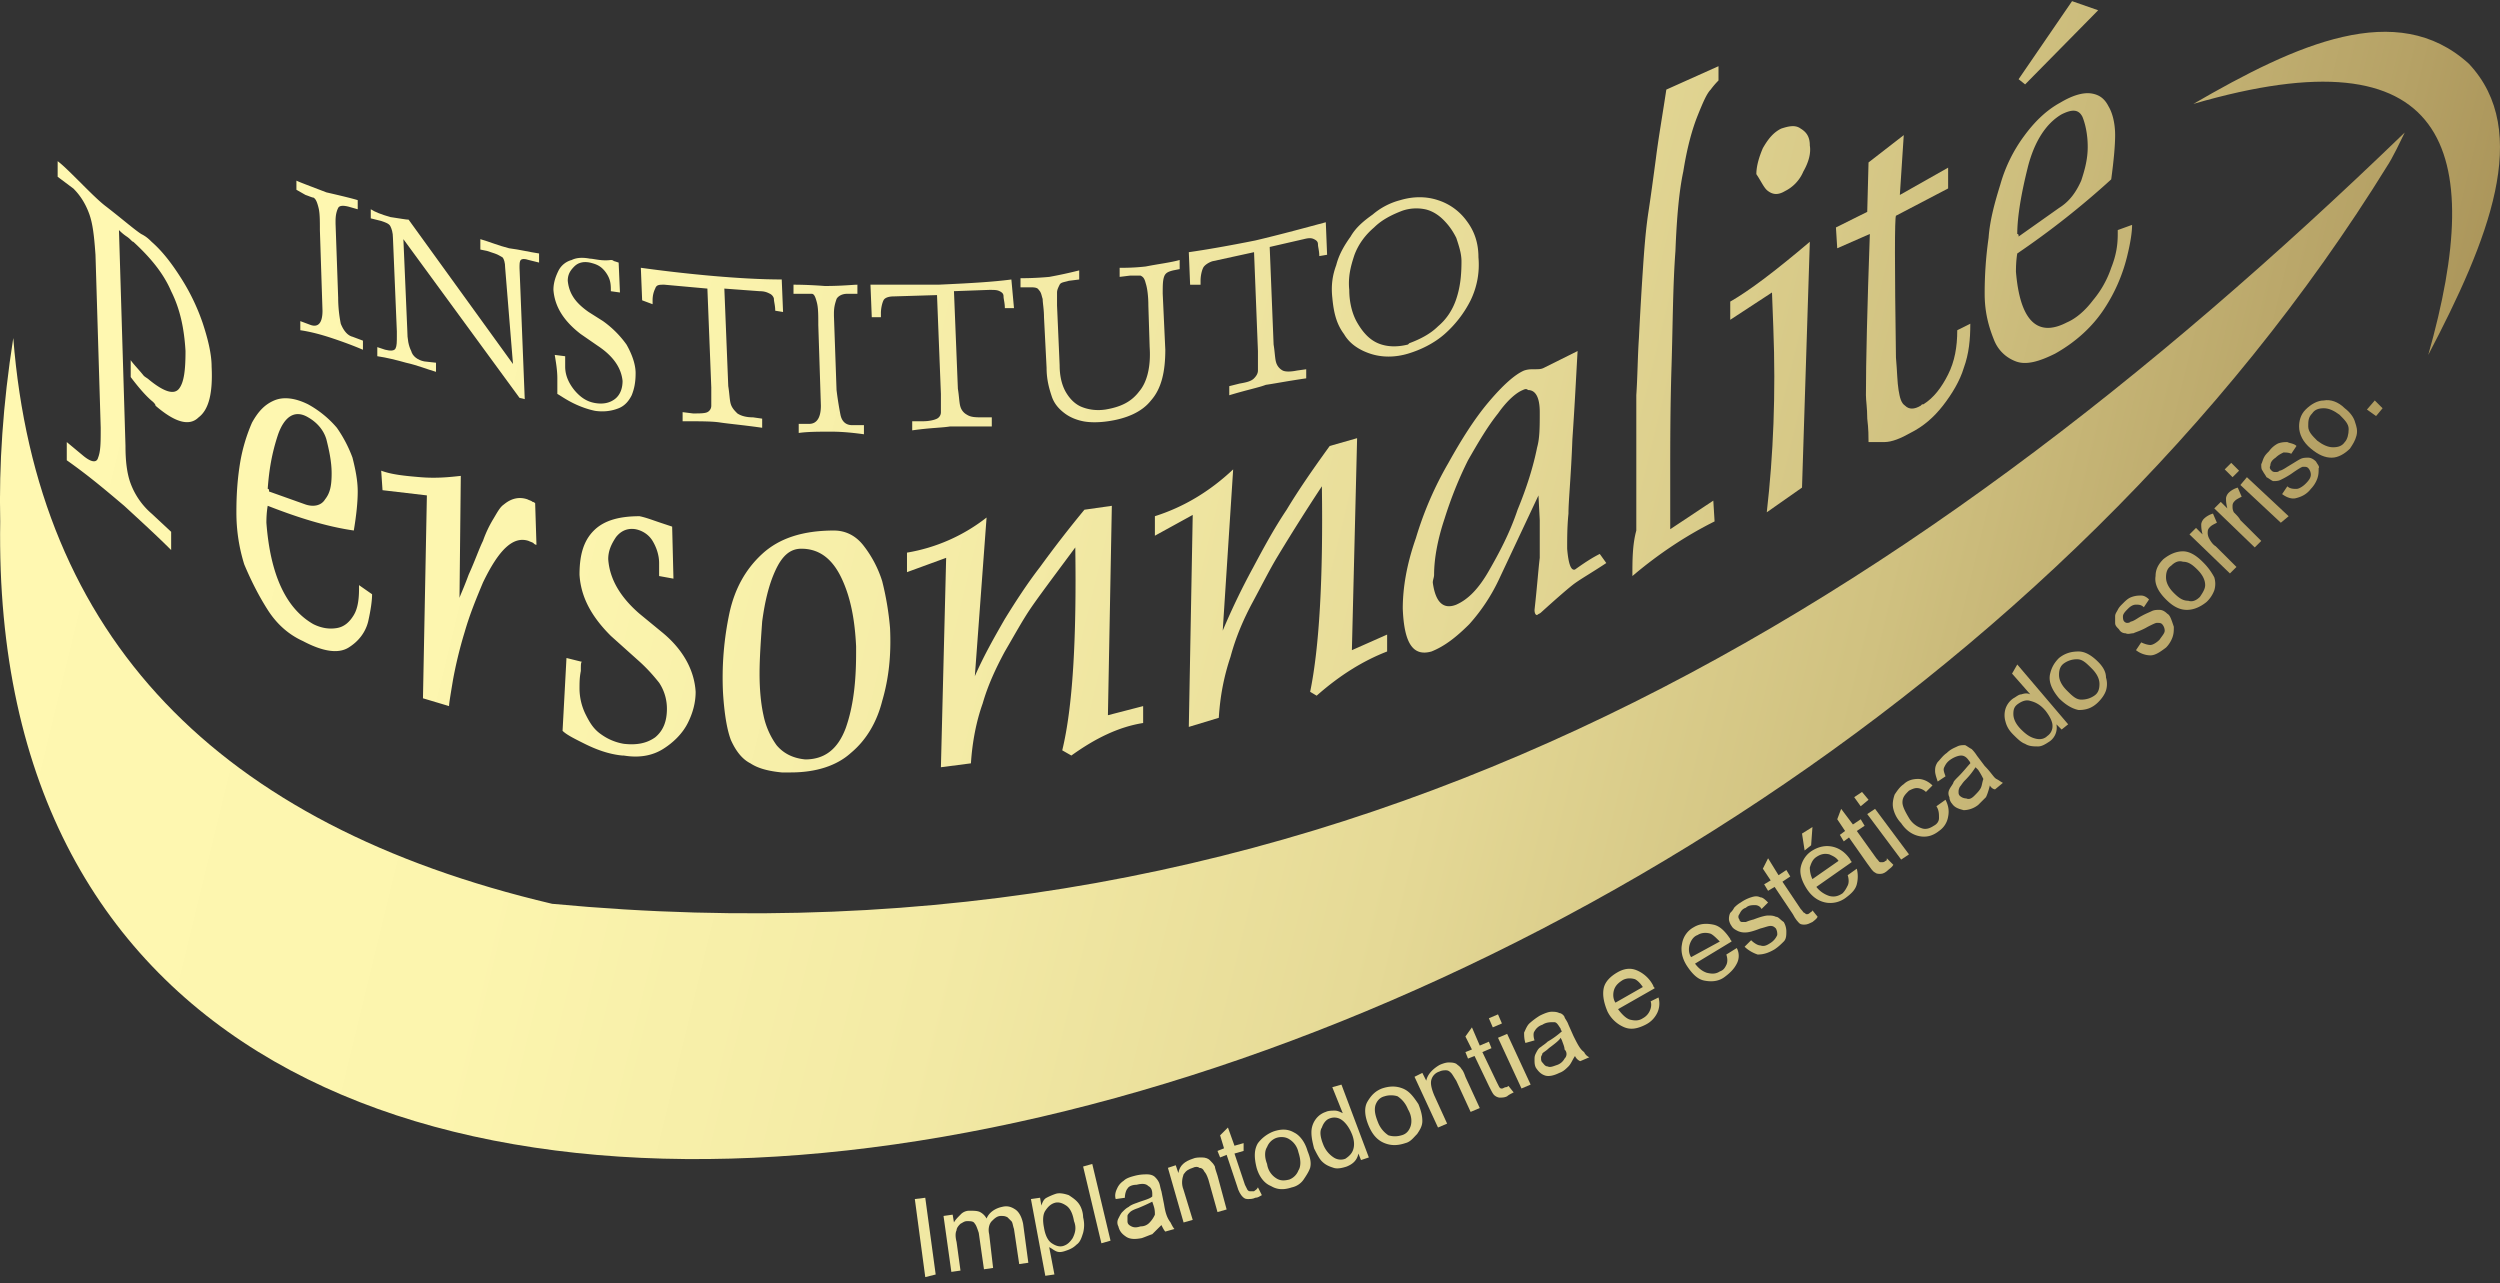<svg width="113" height="58" fill="none" xmlns="http://www.w3.org/2000/svg"><rect width="100%" height="100%" fill="#333333" stroke="none"/><path d="M39.05 24.685c-.354-.47-.825-.705-1.356-.705-1.416 0-2.477.352-3.244 1.058-.766.705-1.238 1.587-1.474 2.645a14.05 14.05 0 0 0-.295 3.645c.06.94.177 1.646.354 2.117.236.529.53.881.885 1.058.353.235.825.352 1.415.411h.413c1.12 0 2.064-.294 2.712-.882.708-.587 1.18-1.41 1.416-2.351.294-1 .413-2.058.354-3.292a13.22 13.22 0 0 0-.354-2.117 5.091 5.091 0 0 0-.826-1.587Zm-.825 8.23c-.354.941-.944 1.411-1.829 1.411-.59-.058-1.002-.294-1.297-.646a3.505 3.505 0 0 1-.59-1.352c-.118-.53-.177-1.176-.177-1.882 0-.705.06-1.528.118-2.351.118-.882.295-1.646.59-2.293.295-.647.649-1 1.18-1 .825 0 1.415.47 1.828 1.353.412.881.59 1.881.648 3.057v.294c0 1.293-.118 2.41-.471 3.41Z" fill="url('#paint0_linear_63_44')"/><path d="M26.843 23.98c-.472.47-.649 1.117-.649 1.998.06 1 .531 1.882 1.416 2.764l1.18 1.058c.47.411.766.764 1.002 1.058.235.353.353.764.353 1.176 0 .588-.177 1-.53 1.293-.413.294-.885.353-1.416.294a2.425 2.425 0 0 1-1.002-.411c-.354-.236-.53-.53-.708-.882a2.668 2.668 0 0 1-.295-1.176c0-.294 0-.53.06-.823 0-.294 0-.412.058-.412l-.707-.176-.177 3.292c.177.177.53.353 1.002.588s1.062.47 1.71.53h.06c.707.117 1.297 0 1.768-.295.472-.294.885-.705 1.12-1.175.237-.47.355-.941.355-1.411-.06-1-.59-1.94-1.534-2.705l-1.002-.823c-.885-.764-1.356-1.587-1.415-2.469 0-.353.118-.647.354-1 .235-.293.53-.41.884-.352.295.059.59.235.767.529.177.294.295.647.295 1v.587l.648.118-.059-2.352-.53-.176c-.354-.118-.65-.235-.944-.294-.885 0-1.592.176-2.064.647Z" fill="url('#paint1_linear_63_44')"/><path d="M3.313 8.518c.295.294.531.646.708 1.117.177.47.236 1.058.295 1.881l.236 7.819c0 .647 0 1.058-.118 1.352-.06.235-.295.235-.708-.117l-.708-.588v.823c1.003.705 1.829 1.41 2.595 2.057.767.706 1.475 1.353 2.123 2v-.824l-.884-.823a3.332 3.332 0 0 1-.944-1.352c-.177-.47-.236-1.058-.236-1.705L5.377 10.4c.06.059.177.176.354.294s.236.235.295.235c.767.706 1.356 1.411 1.71 2.234.413.823.59 1.705.649 2.704 0 .823-.06 1.411-.295 1.705-.236.294-.708.118-1.356-.411-.06-.059-.177-.118-.236-.177-.236-.294-.472-.529-.59-.705v.764c.354.47.708.882 1.003 1.117.059.059.118.118.118.177.884.764 1.533.94 1.946.529.471-.353.648-1.117.59-2.293 0-.588-.178-1.293-.413-1.999a9.48 9.48 0 0 0-1.003-2.058c-.413-.646-.826-1.175-1.297-1.587-.118-.117-.236-.235-.472-.353-.354-.235-.885-.705-1.651-1.293-.295-.235-.649-.588-1.12-1.058-.473-.47-.767-.764-1.003-.94v.705l.707.529Z" fill="url('#paint2_linear_63_44')"/><path d="M20.297 31.916c0-.118.06-.47.177-1.176.118-.647.295-1.41.53-2.175.237-.823.532-1.529.826-2.234.708-1.47 1.357-2.117 2.064-1.881.118.058.177.058.236.117a.183.183 0 0 0 .118.059l-.059-1.881s-.059-.06-.118-.06c-.059-.058-.118-.058-.236-.117-.353-.117-.707-.059-1.061.235-.177.118-.295.353-.472.647a5.211 5.211 0 0 0-.472 1c-.176.352-.353.881-.648 1.528-.236.647-.413 1-.413 1.058l.059-5.526c-.53.059-1.12.118-1.828.059s-1.298-.118-1.77-.294l.06.882 2.005.235-.177 9.171 1.18.353Z" fill="url('#paint3_linear_63_44')"/><path d="M12.1 27.565c.413.647.944 1.117 1.592 1.411.885.47 1.593.588 2.064.294.472-.294.767-.705.885-1.176.118-.529.177-.94.177-1.234l-.59-.412v.177c0 .47-.059.881-.236 1.175-.177.294-.413.53-.766.588-.354.06-.708 0-1.062-.176-1.238-.706-1.946-2.234-2.123-4.586 0-.47.06-.764.06-.764 1.355.53 2.653.94 3.891 1.117.118-.705.177-1.293.177-1.764 0-.529-.118-1.058-.236-1.528a5.918 5.918 0 0 0-.707-1.352 4.635 4.635 0 0 0-1.298-1.058c-.59-.294-1.12-.353-1.533-.177-.413.177-.708.47-1.003 1a7.723 7.723 0 0 0-.53 1.763c-.118.706-.177 1.411-.177 2.293 0 .823.118 1.587.354 2.352.295.705.648 1.41 1.061 2.057Zm.472-7.936c.295-.823.767-1.117 1.356-.765.413.236.708.588.826 1 .118.47.236 1 .236 1.528 0 .53-.06.882-.295 1.176-.177.294-.53.353-.885.235l-1.65-.588v-.058s0-.06-.06-.06c.06-.822.177-1.586.472-2.468Z" fill="url('#paint4_linear_63_44')"/><path d="m80.094 13.22.06 1.588c.117 2.998 0 5.761-.296 8.348l1.593-1.117.353-11.111c-1.592 1.352-2.771 2.234-3.597 2.704v.823l1.887-1.235Z" fill="url('#paint5_linear_63_44')"/><path d="M63.995 24.332c-.413 1.176-.59 2.234-.59 3.175.06 1.587.472 2.175 1.298 1.94.59-.235 1.12-.647 1.71-1.235a8.316 8.316 0 0 0 1.356-2.057l1.77-3.763.058 1.117v1.705c-.059.47-.118 1.294-.236 2.352 0 .176.06.235.118.235.06-.059.118-.059.177-.118.649-.587 1.12-.999 1.416-1.234.294-.235.825-.53 1.533-1l-.295-.411c-.354.176-.708.411-1.12.705-.177.06-.295-.235-.354-.94 0-.47 0-1 .059-1.588 0-.587.118-1.704.177-3.35.117-1.705.177-2.999.236-3.998l-1.534.764c-.118.059-.236.059-.413.059s-.294 0-.471.058c-.413.177-.944.647-1.593 1.412-.648.764-1.238 1.704-1.828 2.763a15.698 15.698 0 0 0-1.474 3.41Zm3.715-5.643c.413-.588.826-.941 1.12-1.059.119-.058.178-.058.237 0 .353 0 .53.353.53 1 0 .646 0 1.176-.118 1.587-.177.882-.471 1.823-.884 2.822-.354 1.058-.826 1.94-1.298 2.763-.471.823-.943 1.294-1.474 1.529-.59.235-.943-.118-1.061-1 0-.117.059-.235.059-.352 0-.765.177-1.647.471-2.528.295-.941.65-1.823 1.062-2.646.472-.823.885-1.529 1.356-2.116Z" fill="url('#paint6_linear_63_44')"/><path d="M79.917 8.636c.236.176.472.176.767 0a1.73 1.73 0 0 0 .826-.882c.236-.412.353-.823.294-1.176 0-.353-.118-.588-.412-.764-.236-.176-.531-.118-.885 0-.354.176-.59.47-.826.882-.177.411-.294.823-.294 1.176.236.352.353.646.53.764Z" fill="url('#paint7_linear_63_44')"/><path d="M59.513 31.445c1.062-.94 2.123-1.587 3.185-1.998v-.765l-1.593.706.236-9.583-1.238.353c-.767 1.058-1.415 1.999-1.946 2.88-.59.882-1.062 1.764-1.533 2.646a31.403 31.403 0 0 0-1.357 2.822l.472-7.29c-1.061 1-2.24 1.705-3.538 2.116v.882l1.71-.94-.177 9.582 1.356-.411c.06-1 .236-1.881.531-2.763.236-.882.59-1.705 1.003-2.47.412-.764.766-1.47 1.12-2.057a96.443 96.443 0 0 1 2.005-3.175c.06 4.174-.118 7.29-.53 9.29l.294.175Z" fill="url('#paint8_linear_63_44')"/><path d="m94.837.464-1.18-.412L91.24 3.58l.295.235L94.837.464Z" fill="url('#paint9_linear_63_44')"/><path d="M91.122 16.337c.472.176 1.061 0 1.77-.353.943-.529 1.71-1.234 2.24-2.057a7.543 7.543 0 0 0 1.002-2.293c.177-.706.236-1.176.236-1.47l-.648.235v.177c0 .47-.06.94-.295 1.528a4.51 4.51 0 0 1-.826 1.47c-.354.47-.766.823-1.18 1-1.356.705-2.122-.118-2.3-2.293 0-.53.06-.824.06-.824a37.9 37.9 0 0 0 4.246-3.35c.118-.882.177-1.53.177-2 0-.528-.118-.999-.295-1.293-.177-.352-.413-.529-.767-.588-.354-.058-.825.06-1.415.412-.649.353-1.18.882-1.651 1.528a6.801 6.801 0 0 0-1.062 2.176c-.236.764-.472 1.587-.53 2.41a17.605 17.605 0 0 0-.177 2.528c0 .823.177 1.47.412 2.058.177.47.531.823 1.003.999Zm.53-8.76c.296-1.175.826-1.998 1.534-2.41.472-.235.767-.235.943.118.118.294.236.764.236 1.352 0 .529-.118 1-.294 1.528-.236.53-.531.94-1.003 1.235l-1.828 1.293v-.059s0-.058-.06-.058c0-.765.178-1.823.473-2.999Z" fill="url('#paint10_linear_63_44')"/><path d="M84.517 10.575c-.118 3.351-.177 5.762-.177 7.29 0 .236.06.588.06 1.059.058.47.058.823.058 1.058h.708c.354 0 .766-.177 1.18-.412.589-.294 1.06-.705 1.474-1.234.412-.53.766-1.117.943-1.705.236-.647.295-1.294.295-2l-.59.295c0 .764-.118 1.41-.413 1.999-.295.588-.648 1.058-1.12 1.352h-.06l-.058.059c-.295.176-.53.176-.708 0-.177-.118-.236-.353-.294-.706-.06-.353-.06-.823-.118-1.47-.06-4.174-.06-6.29 0-6.408l2.358-1.234v-.94l-2.182 1.234.177-2.705-1.592 1.235-.059 2.234-1.415.705.059.941 1.474-.647Z" fill="url('#paint11_linear_63_44')"/><path d="M73.784 26.037c1.18-1 2.418-1.822 3.715-2.469l-.058-.94-1.947 1.293v-2.41c0-1.47 0-3.116.06-4.998.058-1.881.058-3.586.176-5.173.06-1.588.177-2.763.354-3.586.177-1.117.413-1.94.649-2.528.236-.588.413-1 .59-1.176a3.52 3.52 0 0 1 .353-.412v-.646L75.318 4.05c-.177 1.176-.354 2.175-.472 3.116-.118.882-.236 1.763-.354 2.528-.118.823-.177 1.646-.236 2.528-.059.882-.118 1.88-.177 3.057-.059.881-.059 1.705-.118 2.586v6.115c-.177.646-.177 1.352-.177 2.057Z" fill="url('#paint12_linear_63_44')"/><path d="M48.426 34.15c1.062-.764 2.123-1.293 3.244-1.47v-.764l-1.592.412.177-9.465-1.239.176a52.536 52.536 0 0 0-2.005 2.587c-.59.764-1.12 1.587-1.592 2.351-.472.823-.944 1.647-1.356 2.587l.53-7.172a7.967 7.967 0 0 1-3.597 1.587v.882l1.77-.647-.237 9.465 1.357-.176c.059-.94.236-1.881.53-2.704.236-.823.59-1.587 1.003-2.352.413-.705.767-1.352 1.12-1.881.354-.53 1.062-1.47 2.064-2.822.06 4.174-.117 7.231-.59 9.171l.413.235Z" fill="url('#paint13_linear_63_44')"/><path d="M24.956 40.852C9.74 37.266 1.662 28.742.6 15.279c-.472 2.998-.649 5.76-.59 8.289C-.756 71.48 78.443 55.196 107.929 7.459c0 0 .177-.235.766-1.47-22.94 22.164-48.828 38.155-83.74 34.863Z" fill="url('#paint14_linear_63_44')"/><path d="M111.585 2.874c-3.243-2.94-7.784-.882-12.443 1.822 11.5-3.35 13.269 2 10.615 11.347 2.713-5.174 4.718-10.112 1.828-13.17Z" fill="url('#paint15_linear_63_44')"/><path d="M36.278 13.28h.413c.118 0 .177.176.236.411.06.235.06.588.06 1l.117 3.645c0 .529-.177.823-.53.823h-.472v.411c.412-.059.943-.059 1.474-.059.53 0 1.061.06 1.474.118v-.412h-.53c-.296 0-.472-.176-.531-.47a15.25 15.25 0 0 1-.177-1.117l-.118-3.35v-.118c0-.294.059-.47.118-.647.059-.118.236-.235.471-.235h.472v-.412c-.177 0-.707.059-1.474.059-.767-.059-1.297-.059-1.415-.059v.412h.412Z" fill="url('#paint16_linear_63_44')"/><path d="M29.497 13.75v-.177c0-.235.059-.411.118-.529.059-.176.177-.176.413-.176l1.946.176.176 4.468v.823a.323.323 0 0 1-.176.294c-.118.059-.354.059-.65.059l-.47-.059v.412c.825 0 1.355 0 1.71.058.412.06 1.06.118 1.886.236v-.412l-.413-.059c-.294 0-.53-.059-.707-.176-.118-.118-.236-.235-.295-.412-.059-.176-.059-.47-.118-.823l-.177-4.409 1.592.118c.236 0 .354.058.472.117.118.06.177.177.177.236 0 .117.059.293.059.529l.354.058-.06-1.47c-.884 0-2.004-.058-3.302-.176a66.655 66.655 0 0 1-3.066-.352l.059 1.47.472.176Z" fill="url('#paint17_linear_63_44')"/><path d="M39.817 14.338v-.177c0-.235.059-.47.118-.588.059-.117.236-.176.471-.176l1.947-.059.176 4.468v.823a.323.323 0 0 1-.177.294c-.117.06-.353.118-.648.118h-.472v.411c.826-.117 1.356-.117 1.71-.176h1.887v-.412h-.413c-.294 0-.53 0-.707-.117a.603.603 0 0 1-.295-.353c-.059-.176-.059-.47-.118-.823l-.177-4.41 1.592-.058c.236 0 .354 0 .472.059s.177.117.177.235c0 .118.059.294.059.53h.413l-.118-1.294c-.885.117-2.005.176-3.303.235h-3.066l.059 1.47h.413Z" fill="url('#paint18_linear_63_44')"/><path d="M61.931 15.985c.53.176 1.12.176 1.71 0 .59-.177 1.18-.47 1.651-.882a5.06 5.06 0 0 0 1.18-1.529 3.682 3.682 0 0 0 .354-1.94c0-.647-.177-1.176-.531-1.646a2.568 2.568 0 0 0-1.297-.94c-.531-.177-1.12-.177-1.71 0a3.123 3.123 0 0 0-1.239.646c-.413.294-.767.588-1.002 1-.295.41-.531.822-.65 1.293-.176.47-.235.94-.176 1.47.059.646.177 1.175.53 1.646.236.411.65.705 1.18.882Zm-.708-4.468c.177-.47.472-.882.885-1.235.354-.353.826-.588 1.297-.764a1.975 1.975 0 0 1 1.003-.06c.295.06.59.236.826.471.235.235.412.47.59.823.117.353.235.706.235 1.058 0 .647-.059 1.176-.236 1.705-.177.53-.472.94-.825 1.235-.354.353-.826.588-1.298.764l-.059.059c-.471.117-.943.117-1.356-.059-.413-.176-.708-.529-.944-.94-.236-.412-.354-.941-.354-1.47-.059-.588.06-1.058.236-1.587Z" fill="url('#paint19_linear_63_44')"/><path d="m26.253 15.102.767.53c.708.47 1.061.999 1.12 1.587 0 .352-.118.646-.354.823-.235.176-.53.235-.884.176s-.649-.235-.944-.588c-.235-.294-.412-.646-.412-1.058v-.47l-.472-.06c.059.354.118.706.118 1.06v.704c.118.06.354.236.707.412.354.176.708.294 1.003.353.413.059.767 0 1.061-.118.295-.117.472-.352.59-.588.118-.294.177-.588.177-1 0-.41-.177-.88-.413-1.292a4.53 4.53 0 0 0-1.061-1.059l-.649-.411c-.59-.412-.884-.823-.944-1.411 0-.294.119-.47.295-.647.177-.176.413-.235.708-.176.236.059.413.117.59.294.118.117.236.294.295.47s.059.353.059.47v.06l.412.058-.059-1.352-.177-.059c-.058 0-.058-.059-.176-.059-.413.059-.767-.059-.944-.059-.295-.058-.59-.058-.826.06a.937.937 0 0 0-.59.47c-.117.235-.235.529-.235.881.059.765.472 1.411 1.238 2Z" fill="url('#paint20_linear_63_44')"/><path d="M46.54 12.986c.176 0 .353 0 .412.118.118.117.118.235.177.411 0 .176.06.47.06.823l.117 2.293c0 .53.118.94.236 1.293s.354.588.59.765c.236.176.53.294.825.352.295.06.708.06 1.12 0 .826-.117 1.534-.411 1.947-.94.472-.53.648-1.294.648-2.293l-.117-2.528c0-.353 0-.588.059-.764.059-.177.177-.235.412-.294l.295-.059v-.412c-.413.118-.943.177-1.533.294-.53.06-.944.06-1.18.06v.41l.472-.058h.472c.118.059.177.117.236.353.059.176.118.529.118 1l.059 1.88c.059.882-.118 1.588-.472 2-.354.47-.826.705-1.533.822-.413.059-.767 0-1.062-.117-.295-.118-.53-.353-.707-.647-.177-.294-.295-.706-.295-1.235l-.118-2.704v-.588c0-.117.059-.235.118-.353.059-.117.236-.117.413-.176l.471-.059v-.411a20.37 20.37 0 0 1-1.356.294c-.649.059-1.12.059-1.297.059v.411h.412Z" fill="url('#paint21_linear_63_44')"/><path d="M54.265 12.868v-.176c0-.235.059-.47.118-.588s.236-.235.412-.294l1.888-.412.176 4.469v.881c0 .118-.059.235-.176.353-.118.118-.295.177-.65.235l-.47.118v.411c.766-.235 1.355-.352 1.65-.47.413-.059 1.003-.176 1.828-.294v-.411l-.412.058c-.295.06-.531.06-.65 0a.603.603 0 0 1-.294-.352c-.059-.177-.059-.47-.118-.823l-.177-4.41 1.533-.352c.236-.06.354-.06.472 0 .118.058.177.117.177.235 0 .117.06.294.06.529l.353-.059-.059-1.47c-.885.236-1.946.53-3.184.823-1.18.236-2.182.412-3.008.53l.059 1.47h.472Z" fill="url('#paint22_linear_63_44')"/><path d="M13.81 8.812c.177.059.295.118.354.118.118.059.177.235.236.47s.059.588.059 1l.118 3.644c0 .53-.177.765-.53.647l-.473-.176v.411c.413.06.885.177 1.416.353.53.176 1.002.353 1.415.53v-.412l-.472-.177c-.236-.059-.412-.294-.53-.588a6.053 6.053 0 0 1-.118-1.175l-.118-3.351v-.118c0-.294.059-.47.118-.588.059-.117.236-.117.471-.059l.413.118v-.412c-.177-.058-.649-.176-1.415-.352-.767-.294-1.239-.47-1.356-.53v.412l.412.235Z" fill="url('#paint23_linear_63_44')"/><path d="M17.23 9.987c.177.059.354.118.413.235.06.118.118.294.118.53l.177 4.232v.177c0 .293 0 .47-.059.588-.059.117-.236.117-.472.058l-.353-.117v.411c.413.059.884.177 1.297.294.53.118.944.294 1.356.412v-.412l-.53-.059c-.295-.058-.531-.235-.59-.47-.118-.235-.177-.529-.177-.94l-.177-4.116 5.249 7.173.236.058-.236-5.938c0-.176 0-.293.059-.352.058-.059.177-.059.353 0l.472.117v-.411c-.413-.059-.884-.177-1.356-.235-.472-.118-.885-.294-1.298-.412v.47l.295.06.354.117c.177.059.236.117.354.176.059.059.118.235.118.47l.354 4.351-4.718-6.526c-.118 0-.413-.058-.826-.117-.412-.118-.707-.235-.884-.353v.412l.472.117Z" fill="url('#paint24_linear_63_44')"/><path d="M83.515 39.559c.059.176.059.352 0 .47-.06.117-.118.235-.236.353-.177.117-.354.176-.59.117a1.207 1.207 0 0 1-.59-.411l1.593-1.117c0-.06-.06-.06-.06-.118-.235-.353-.53-.529-.825-.588-.295-.059-.59 0-.885.177-.294.176-.471.47-.53.764-.06.294.059.646.294 1 .236.352.531.528.826.587.295.059.649 0 .944-.235.236-.176.412-.353.471-.588a1.43 1.43 0 0 0 0-.705l-.412.294Zm-1.71-.353c.058-.177.117-.353.294-.47.177-.118.354-.177.59-.118.118.059.295.117.413.294l-1.18.823a1.17 1.17 0 0 1-.117-.53Z" fill="url('#paint25_linear_63_44')"/><path d="M87.525 36.443c.118.176.118.353.118.53 0 .175-.118.293-.236.352-.177.117-.354.176-.531.117a1.046 1.046 0 0 1-.59-.47c-.177-.294-.295-.529-.295-.705 0-.235.118-.353.295-.53.118-.058.236-.117.354-.117s.295.059.413.176l.295-.294c-.177-.176-.413-.294-.649-.294-.236 0-.472.06-.649.236-.176.117-.294.294-.412.47-.06.176-.118.411-.06.647a1.4 1.4 0 0 0 .355.646c.235.353.53.53.825.588.295.059.59 0 .885-.235a.964.964 0 0 0 .412-.647c.06-.294 0-.529-.118-.764l-.412.294Z" fill="url('#paint26_linear_63_44')"/><path d="m89.707 34.62-.354-.47a1.61 1.61 0 0 0-.236-.294c-.118-.058-.177-.117-.295-.176-.118 0-.236 0-.354.059s-.295.117-.472.294c-.176.117-.294.294-.412.411-.118.177-.118.294-.118.412 0 .117.059.294.118.47l.353-.235c-.058-.176-.117-.294-.058-.411.058-.118.117-.236.294-.353.177-.118.354-.176.472-.176s.236.058.354.235c0 0 .059.058.059.117-.118.118-.295.353-.53.588-.119.118-.237.235-.237.294-.059.118-.118.176-.177.294a.374.374 0 0 0 0 .353c0 .117.06.235.118.294.118.176.295.235.531.294a1.1 1.1 0 0 0 .649-.235l.354-.353c.059-.118.117-.294.176-.53.06.118.177.177.236.177l.354-.294c-.118-.059-.177-.117-.295-.176-.118-.06-.236-.294-.53-.588Zm-.177 1c-.06.118-.177.235-.295.353-.118.117-.236.176-.354.117a.45.45 0 0 1-.295-.117c-.059-.059-.059-.118-.059-.176 0-.06 0-.118.06-.236.058-.058.117-.176.235-.294.236-.235.354-.411.472-.587l.118.117c.118.177.177.294.236.412-.06.176-.06.294-.118.411Z" fill="url('#paint27_linear_63_44')"/><path d="M94.837 29.917c-.295-.294-.59-.47-.884-.47-.295 0-.59.059-.885.294-.236.235-.354.47-.413.764-.059.353.118.706.413 1.058.295.294.59.47.885.53.294 0 .59-.06.884-.353.177-.177.295-.353.354-.53a.998.998 0 0 0 0-.587c0-.236-.118-.47-.354-.706Zm-.177 1.529a.998.998 0 0 1-.59.176c-.235 0-.412-.176-.648-.412-.236-.235-.354-.47-.354-.705s.059-.412.236-.53a.998.998 0 0 1 .59-.176c.235 0 .412.177.648.412.236.235.354.47.354.706 0 .235-.059.411-.236.529Z" fill="url('#paint28_linear_63_44')"/><path d="m90.945 30.447.826.94c-.118-.059-.236-.059-.413 0-.118 0-.236.118-.354.177a.914.914 0 0 0-.354.47.998.998 0 0 0 0 .588c.06.235.177.411.354.588.177.176.354.352.53.411.178.118.413.118.59.118s.354-.118.531-.235a.764.764 0 0 0 .295-.764l.236.235.295-.236-2.3-2.704-.236.412Zm1.533 1.705c.177.235.295.47.295.646a.534.534 0 0 1-.236.47c-.118.118-.295.177-.53.118-.236-.059-.413-.176-.65-.411-.235-.236-.353-.47-.353-.706 0-.235.059-.353.236-.47.177-.118.354-.177.53-.118.237.059.472.177.708.47Z" fill="url('#paint29_linear_63_44')"/><path d="M85.225 38.912c-.06.059-.118.059-.118.059h-.118c-.06 0-.06-.059-.177-.176l-.885-1.235.354-.235-.177-.294-.353.235-.531-.706-.177.47.354.53-.236.176.177.294.236-.176.825 1.176c.177.235.236.352.354.411.059.059.177.059.236.059.118 0 .236-.059.354-.176.059-.06.177-.118.236-.235l-.295-.294c0 .058 0 .117-.06.117Z" fill="url('#paint30_linear_63_44')"/><path d="m85.933 38.853-1.534-2.057.354-.236 1.533 2.058-.353.235Z" fill="url('#paint31_linear_63_44')"/><path d="m81.922 37.383-.471.294.118.764.294-.235.06-.823Z" fill="url('#paint32_linear_63_44')"/><path d="m83.81 36.032.353-.236.295.353-.354.294-.294-.411Z" fill="url('#paint33_linear_63_44')"/><path d="M97.963 27.742c-.118-.118-.236-.176-.354-.176s-.236 0-.354.058c-.118.06-.295.118-.59.294-.177.118-.295.177-.354.177-.059.059-.118.059-.176.059-.06 0-.118-.06-.118-.06-.06-.058-.06-.176-.06-.234 0-.118.119-.236.237-.353.117-.118.235-.177.353-.177s.236 0 .354.118l.236-.353c-.118-.117-.236-.176-.354-.176s-.236 0-.413.059c-.177.058-.294.176-.412.294-.118.117-.177.176-.236.294-.06.117-.118.176-.118.294v.294c0 .117.059.176.177.294a.325.325 0 0 0 .295.176c.118.059.236 0 .353 0 .118-.059.354-.118.65-.294.235-.118.353-.176.412-.176.118 0 .177 0 .236.058a.448.448 0 0 1 .118.294c0 .118-.118.235-.236.412-.118.117-.295.235-.413.235s-.295-.059-.413-.118l-.236.353a1.1 1.1 0 0 0 .65.235c.235 0 .47-.176.707-.353a1.28 1.28 0 0 0 .295-.47c.058-.176.058-.294.058-.47-.117-.353-.176-.53-.294-.588Z" fill="url('#paint34_linear_63_44')"/><path d="M99.555 25.39c-.295-.293-.59-.47-.885-.47-.295 0-.59.118-.884.353-.236.235-.354.47-.354.764-.06.353.118.706.472 1.059.294.294.59.47.943.47.295 0 .59-.118.885-.353a1.39 1.39 0 0 0 .354-.529.998.998 0 0 0 0-.588 2.774 2.774 0 0 0-.531-.705Zm-.118 1.588c-.177.176-.354.235-.53.176-.237 0-.414-.117-.65-.352-.235-.235-.353-.47-.353-.706 0-.235.059-.411.236-.529.177-.176.353-.235.53-.176.236 0 .413.117.649.353.236.235.354.47.354.705 0 .176-.118.353-.236.529Z" fill="url('#paint35_linear_63_44')"/><path d="M104.685 20.864c-.118-.118-.236-.177-.353-.177-.118 0-.236 0-.354.06-.118.058-.295.176-.59.352-.177.117-.295.176-.354.176-.059.06-.118.06-.177.06s-.118 0-.177-.06c-.059-.058-.118-.117-.059-.235 0-.117.059-.235.236-.353.118-.117.236-.176.354-.235.118 0 .236 0 .354.059l.236-.353c-.118-.117-.295-.117-.413-.176-.118 0-.236 0-.413.059a1.105 1.105 0 0 0-.413.352c-.118.118-.176.177-.235.294-.059.118-.059.177-.118.294 0 .118 0 .235.059.294.059.118.117.177.176.294.118.059.177.118.295.177.118 0 .236 0 .354-.06.118-.058.354-.175.59-.352.177-.117.354-.235.413-.235.118 0 .177 0 .236.059a.448.448 0 0 1 .118.294c0 .117-.059.235-.236.411-.118.118-.295.235-.413.235s-.295 0-.413-.117l-.236.352c.236.177.472.236.649.177.236-.059.472-.177.649-.412a1.29 1.29 0 0 0 .294-.47c.059-.176.059-.294.059-.47.059-.06-.059-.177-.118-.294Z" fill="url('#paint36_linear_63_44')"/><path d="m107.398 18.806-.413-.294.354-.411.354.352-.295.353Z" fill="url('#paint37_linear_63_44')"/><path d="m103.093 23.627-1.828-1.705.295-.353 1.887 1.764-.354.294Z" fill="url('#paint38_linear_63_44')"/><path d="M105.983 18.453c-.295-.294-.649-.411-.944-.352-.295 0-.589.176-.825.411s-.295.53-.295.764c0 .353.177.706.531 1 .353.294.648.411.943.411.295 0 .59-.176.826-.411.118-.177.236-.353.295-.588.058-.235 0-.412-.059-.588-.059-.235-.236-.47-.472-.647Zm0 1.529c-.118.176-.295.235-.531.235-.236 0-.472-.117-.708-.294-.236-.235-.412-.411-.412-.647 0-.235 0-.411.176-.587.118-.177.295-.236.531-.236.236 0 .472.118.708.294.236.236.413.412.413.647 0 .235-.059.47-.177.588Z" fill="url('#paint39_linear_63_44')"/><path d="M99.85 24.332a.529.529 0 0 1-.06-.294c0-.117.06-.176.119-.235s.177-.117.295-.176l-.177-.412a.95.95 0 0 0-.413.236.446.446 0 0 0-.118.235c0 .117 0 .235.059.47l-.295-.294-.295.294 1.828 1.764.295-.294-.943-.94c-.118-.06-.236-.236-.295-.354Z" fill="url('#paint40_linear_63_44')"/><path d="M100.97 23.157c-.059-.118-.059-.177-.059-.294 0-.118.059-.177.118-.236.059-.058.177-.117.295-.176l-.177-.411a.95.95 0 0 0-.413.235.445.445 0 0 0-.118.235c0 .117 0 .235.059.47l-.295-.294-.294.294 1.828 1.764.295-.294-.944-.94c-.059-.118-.177-.236-.295-.353Z" fill="url('#paint41_linear_63_44')"/><path d="m100.852 20.922.354.353-.295.294-.354-.353.295-.294Z" fill="url('#paint42_linear_63_44')"/><path d="m49.783 56.196-.826-3.469.413-.117.826 3.468-.413.118Z" fill="url('#paint43_linear_63_44')"/><path d="m60.22 49.142.473 1.175c-.118-.059-.236-.117-.354-.117s-.295 0-.413.058a.917.917 0 0 0-.472.353.99.99 0 0 0-.177.588c0 .235.06.47.118.706.118.235.236.47.354.587.177.177.354.236.53.294.178.06.414 0 .59-.058.295-.118.472-.294.531-.588l.118.294.354-.118-1.238-3.292-.413.117Zm.886 2.116c.117.294.117.529.058.705-.059.177-.177.294-.353.412a.575.575 0 0 1-.531-.059 1.228 1.228 0 0 1-.472-.588c-.118-.294-.177-.588-.059-.764.06-.176.177-.353.354-.411a.575.575 0 0 1 .53.058c.178.118.354.353.472.647Z" fill="url('#paint44_linear_63_44')"/><path d="M48.78 54.432c-.117-.176-.294-.294-.471-.411-.177-.06-.413-.118-.59-.06a2.868 2.868 0 0 0-.413.177c-.118.059-.177.177-.236.353l-.059-.353-.413.059.65 3.469.412-.06-.236-1.234c.118.059.177.118.295.177.118.058.236.058.413 0 .177-.06.354-.118.53-.294.177-.118.236-.353.295-.53.06-.235.06-.47 0-.705 0-.176-.059-.412-.177-.588Zm-.294 1.529c-.118.176-.236.294-.413.352-.177.06-.354 0-.531-.117-.177-.118-.295-.353-.354-.706-.059-.294-.059-.587.06-.764.117-.176.235-.294.412-.353.177-.058.354 0 .53.118.178.117.296.353.355.705.117.294.058.53-.06.765Z" fill="url('#paint45_linear_63_44')"/><path d="M63.405 49.2c-.294-.118-.59-.118-.943 0-.295.118-.472.294-.649.588-.177.294-.118.705.06 1.117.176.411.412.647.707.764.295.118.59.118.943 0 .236-.059.354-.235.531-.411.118-.177.236-.353.236-.588s-.06-.47-.177-.764c-.236-.353-.413-.588-.708-.706Zm.354 1.705c-.059.176-.177.353-.413.411a1.008 1.008 0 0 1-.59 0 1.228 1.228 0 0 1-.471-.588c-.118-.293-.177-.529-.118-.764.059-.176.177-.352.413-.411.177-.06.413-.06.59 0 .176.117.353.294.471.588.177.294.177.587.118.764Z" fill="url('#paint46_linear_63_44')"/><path d="m41.822 57.725-.472-3.528.472-.058.471 3.468-.471.118Z" fill="url('#paint47_linear_63_44')"/><path d="M45.89 54.667c-.176-.118-.353-.176-.589-.118-.295.06-.59.236-.708.53a.71.71 0 0 0-.294-.294c-.118-.06-.295-.06-.472-.06a.536.536 0 0 0-.413.177c-.118.118-.236.235-.295.353l-.059-.353-.413.059.354 2.528.413-.059-.177-1.293c-.059-.235-.059-.412 0-.53 0-.117.118-.234.177-.293.118-.06.177-.118.295-.118.177 0 .295 0 .354.118.059.059.118.235.177.411l.235 1.646.413-.059-.177-1.528c-.059-.235 0-.47.118-.588.118-.117.236-.235.413-.235.118 0 .177 0 .295.059l.177.176c.059.059.059.177.118.353l.236 1.587.413-.059-.236-1.763c-.06-.294-.177-.53-.354-.647Z" fill="url('#paint48_linear_63_44')"/><path d="M54.913 52.727c-.059-.117-.117-.176-.235-.293-.06-.06-.177-.118-.354-.118-.118 0-.295 0-.413.059-.354.117-.59.294-.649.646l-.118-.352-.354.117.708 2.47.413-.118-.413-1.352c-.118-.294-.059-.53 0-.706.118-.176.236-.235.413-.294.118-.059.236-.059.295 0 .118 0 .177.059.236.177.059.058.118.176.177.352l.412 1.47.413-.117-.413-1.529c-.059-.176-.118-.353-.118-.412Z" fill="url('#paint49_linear_63_44')"/><path d="m52.614 54.433-.118-.588c-.06-.176-.06-.294-.118-.412-.06-.117-.118-.176-.177-.235-.06-.059-.177-.117-.354-.117-.118 0-.295 0-.53.058-.237.06-.414.118-.532.235a.784.784 0 0 0-.294.353c-.06.118-.118.294-.06.47l.413-.058c0-.177.06-.353.118-.412.06-.117.236-.176.413-.176.236-.059.413-.059.53.059.119.059.178.176.178.352v.118c-.118.118-.413.176-.708.294-.177.059-.295.117-.354.176-.118.06-.177.118-.294.236-.06.058-.118.176-.177.293a.374.374 0 0 0 0 .353c.059.235.177.353.353.47.177.118.413.118.708.06.177-.06.295-.118.472-.177l.413-.412c.059.118.117.236.176.294l.413-.117c-.059-.06-.118-.177-.177-.294-.177-.235-.236-.47-.294-.823Zm-.413.47a1.229 1.229 0 0 1-.236.353.536.536 0 0 1-.413.176c-.177.059-.295.059-.413 0s-.177-.117-.177-.235v-.235c0-.059.06-.118.118-.177.06-.058.177-.117.354-.176a8.34 8.34 0 0 0 .649-.294l.059.177c.059.176.059.294.059.411Z" fill="url('#paint50_linear_63_44')"/><path d="M58.51 51.2c-.294-.177-.59-.177-.943-.06a1.61 1.61 0 0 0-.708.53c-.177.294-.177.646-.059 1.117.118.411.354.705.65.823.294.176.589.176.943.059a.86.86 0 0 0 .53-.353c.118-.177.236-.353.295-.53.06-.235 0-.47-.118-.764-.118-.411-.354-.705-.59-.823Zm.178 1.704a.711.711 0 0 1-.413.412c-.236.058-.413.058-.59-.059a.897.897 0 0 1-.413-.647c-.118-.294-.118-.588 0-.764a.71.71 0 0 1 .413-.411c.177-.06.413-.06.59.058a.901.901 0 0 1 .413.588c.117.353.117.647 0 .823Z" fill="url('#paint51_linear_63_44')"/><path d="M56.683 53.844h-.177c-.06 0-.06 0-.118-.058l-.118-.235-.472-1.411.413-.118v-.353l-.413.118-.295-.823-.354.353.177.587-.295.118.118.294.295-.118.472 1.411c.059.236.177.412.236.47.059.06.118.118.236.118s.236 0 .354-.059c.117 0 .177-.058.294-.117l-.177-.353c-.059.118-.117.118-.176.176Z" fill="url('#paint52_linear_63_44')"/><path d="m71.13 46.848-.235-.529c-.06-.176-.177-.294-.177-.352-.06-.118-.177-.177-.236-.177-.118-.059-.236-.059-.354-.059s-.295.06-.53.177a3.268 3.268 0 0 0-.472.353c-.118.117-.177.293-.236.411 0 .118 0 .294.059.47l.412-.117c-.059-.177-.059-.353 0-.412a.604.604 0 0 1 .354-.294c.177-.117.354-.117.531-.117.118 0 .177.117.295.294 0 0 0 .058.059.117a3.71 3.71 0 0 1-.649.47c-.118.118-.236.177-.295.236-.118.058-.177.176-.236.294-.059.117-.059.176-.059.294 0 .117 0 .235.06.352.117.177.235.294.412.353s.413 0 .649-.117c.177-.06.295-.177.413-.294.118-.118.177-.294.295-.47a.459.459 0 0 0 .236.234l.412-.176a.46.46 0 0 1-.236-.235c-.177-.118-.294-.353-.471-.706Zm-.412 1a.604.604 0 0 1-.354.294c-.177.059-.295.117-.413.059-.118 0-.177-.118-.236-.177s-.059-.117-.059-.235c0-.059.06-.117.06-.176.058-.06.176-.118.294-.236.236-.176.472-.352.53-.47l.06.118c.059.176.118.294.118.411a.284.284 0 0 1 0 .412Z" fill="url('#paint53_linear_63_44')"/><path d="M78.03 43.145c.06.176.06.353 0 .47-.059.118-.118.236-.295.294-.177.118-.353.118-.59.06-.176-.06-.353-.177-.53-.412l1.651-1c0-.059-.059-.059-.059-.117-.236-.353-.472-.588-.766-.647-.295-.059-.59-.059-.885.118a1.035 1.035 0 0 0-.53.764c-.06.294 0 .647.235 1 .236.352.472.587.767.646.295.059.648.059.943-.176.236-.177.413-.353.531-.588a.748.748 0 0 0 0-.706l-.472.294Zm-1.592.118c-.118-.177-.118-.412-.059-.588.059-.177.177-.353.354-.412.177-.117.413-.117.59-.058.118.058.235.176.412.352l-1.297.706Z" fill="url('#paint54_linear_63_44')"/><path d="M74.61 45.261c.059.176 0 .353-.06.47a.708.708 0 0 1-.294.294c-.177.118-.354.118-.59.06-.177-.06-.353-.236-.53-.471l1.65-.94c0-.06-.058-.06-.058-.118a1.474 1.474 0 0 0-.767-.706c-.295-.117-.59-.059-.884.118-.295.176-.531.411-.59.705-.059.294 0 .647.177 1.058.177.353.472.588.766.706.295.117.59.059.944-.118.236-.117.413-.294.53-.529a.98.98 0 0 0 .06-.705l-.354.176Zm-1.592.059c-.118-.176-.118-.412-.06-.588.06-.176.178-.294.355-.411.176-.118.412-.118.59-.06.117.06.235.177.353.353l-1.238.706Z" fill="url('#paint55_linear_63_44')"/><path d="M80.271 41.44c-.118-.059-.236-.059-.354-.059s-.353.06-.648.177c-.236.059-.354.117-.354.117h-.177c-.06 0-.118-.058-.118-.117a.178.178 0 0 1 0-.236c.059-.117.118-.235.295-.293.118-.118.295-.118.413-.118s.236.059.294.176l.295-.294c-.118-.117-.236-.235-.353-.235-.118-.059-.236-.059-.413 0a1.764 1.764 0 0 0-.472.235 1.285 1.285 0 0 0-.295.236c-.059.117-.118.176-.177.235-.059.117-.059.235-.059.294a.62.62 0 0 0 .118.294c.06.117.177.176.295.235a.75.75 0 0 0 .354.059c.118 0 .354-.06.648-.177.236-.059.354-.117.472-.117s.177.058.236.117a.53.53 0 0 1 .06.294.784.784 0 0 1-.296.353c-.177.117-.295.176-.471.117-.118 0-.295-.117-.413-.235l-.295.294c.177.177.413.294.59.353.236 0 .471-.059.766-.235.177-.118.295-.235.413-.353.118-.117.118-.294.118-.47a.847.847 0 0 0-.118-.412c-.177-.117-.236-.235-.354-.235Z" fill="url('#paint56_linear_63_44')"/><path d="M81.804 41.264c-.058.058-.118.058-.118.058-.059 0-.059 0-.118-.058-.058 0-.058-.06-.176-.177l-.826-1.234.354-.236-.177-.293-.354.235-.472-.765-.236.47.354.53-.295.176.177.294.295-.176.826 1.234c.118.235.236.353.295.412s.177.059.236.059c.117 0 .235-.06.353-.118.06-.059.177-.117.236-.235l-.236-.294c0 .059-.059.059-.118.118Z" fill="url('#paint57_linear_63_44')"/><path d="m68.772 49.2-1.062-2.293.413-.176 1.062 2.293-.413.176Z" fill="url('#paint58_linear_63_44')"/><path d="M68.064 49.141c-.059 0-.118.06-.177.06s-.059 0-.118-.06l-.118-.235-.648-1.352.412-.176-.118-.294-.412.176-.354-.823-.295.412.295.587-.295.118.118.294.295-.118.648 1.353c.118.235.177.352.236.411a.447.447 0 0 0 .236.118c.118 0 .236 0 .354-.06.059-.058.177-.117.295-.175l-.236-.294s-.059.058-.118.058Z" fill="url('#paint59_linear_63_44')"/><path d="m67.71 45.85.177.41-.413.177-.177-.411.413-.177Z" fill="url('#paint60_linear_63_44')"/><path d="M66.059 48.318c-.059-.117-.177-.176-.236-.235-.118-.059-.236-.059-.354-.059s-.294.06-.412.118c-.295.176-.531.411-.59.705l-.177-.352-.354.176 1.062 2.293.412-.176-.59-1.294c-.117-.294-.176-.529-.117-.705a.53.53 0 0 1 .353-.353c.118-.059.236-.059.295-.059.118 0 .177.059.236.118.06.059.118.176.236.352l.649 1.411.413-.176-.649-1.41c-.059-.177-.118-.295-.177-.354Z" fill="url('#paint61_linear_63_44')"/><defs><linearGradient id="paint0_linear_63_44" x1="-11.761" y1="17.849" x2="177.695" y2="63.92" gradientUnits="userSpaceOnUse"><stop offset=".067" stop-color="#FFF8B1"/><stop offset=".195" stop-color="#FCF5AE"/><stop offset=".301" stop-color="#F3EAA5"/><stop offset=".4" stop-color="#E5D996"/><stop offset=".494" stop-color="#D0C180"/><stop offset=".585" stop-color="#B5A165"/><stop offset=".671" stop-color="#957C43"/><stop offset=".736" stop-color="#785A26"/><stop offset=".876" stop-color="#996C25"/><stop offset=".906" stop-color="#9D7025"/><stop offset=".936" stop-color="#A97B23"/><stop offset=".966" stop-color="#BD8F21"/><stop offset=".995" stop-color="#D9AA1E"/><stop offset="1" stop-color="#DEAF1D"/></linearGradient><linearGradient id="paint1_linear_63_44" x1="-12.039" y1="18.992" x2="177.417" y2="65.063" gradientUnits="userSpaceOnUse"><stop offset=".067" stop-color="#FFF8B1"/><stop offset=".195" stop-color="#FCF5AE"/><stop offset=".301" stop-color="#F3EAA5"/><stop offset=".4" stop-color="#E5D996"/><stop offset=".494" stop-color="#D0C180"/><stop offset=".585" stop-color="#B5A165"/><stop offset=".671" stop-color="#957C43"/><stop offset=".736" stop-color="#785A26"/><stop offset=".876" stop-color="#996C25"/><stop offset=".906" stop-color="#9D7025"/><stop offset=".936" stop-color="#A97B23"/><stop offset=".966" stop-color="#BD8F21"/><stop offset=".995" stop-color="#D9AA1E"/><stop offset="1" stop-color="#DEAF1D"/></linearGradient><linearGradient id="paint2_linear_63_44" x1="-10.406" y1="12.28" x2="179.049" y2="58.351" gradientUnits="userSpaceOnUse"><stop offset=".067" stop-color="#FFF8B1"/><stop offset=".195" stop-color="#FCF5AE"/><stop offset=".301" stop-color="#F3EAA5"/><stop offset=".4" stop-color="#E5D996"/><stop offset=".494" stop-color="#D0C180"/><stop offset=".585" stop-color="#B5A165"/><stop offset=".671" stop-color="#957C43"/><stop offset=".736" stop-color="#785A26"/><stop offset=".876" stop-color="#996C25"/><stop offset=".906" stop-color="#9D7025"/><stop offset=".936" stop-color="#A97B23"/><stop offset=".966" stop-color="#BD8F21"/><stop offset=".995" stop-color="#D9AA1E"/><stop offset="1" stop-color="#DEAF1D"/></linearGradient><linearGradient id="paint3_linear_63_44" x1="-11.996" y1="18.815" x2="177.46" y2="64.886" gradientUnits="userSpaceOnUse"><stop offset=".067" stop-color="#FFF8B1"/><stop offset=".195" stop-color="#FCF5AE"/><stop offset=".301" stop-color="#F3EAA5"/><stop offset=".4" stop-color="#E5D996"/><stop offset=".494" stop-color="#D0C180"/><stop offset=".585" stop-color="#B5A165"/><stop offset=".671" stop-color="#957C43"/><stop offset=".736" stop-color="#785A26"/><stop offset=".876" stop-color="#996C25"/><stop offset=".906" stop-color="#9D7025"/><stop offset=".936" stop-color="#A97B23"/><stop offset=".966" stop-color="#BD8F21"/><stop offset=".995" stop-color="#D9AA1E"/><stop offset="1" stop-color="#DEAF1D"/></linearGradient><linearGradient id="paint4_linear_63_44" x1="-11.677" y1="17.505" x2="177.778" y2="63.576" gradientUnits="userSpaceOnUse"><stop offset=".067" stop-color="#FFF8B1"/><stop offset=".195" stop-color="#FCF5AE"/><stop offset=".301" stop-color="#F3EAA5"/><stop offset=".4" stop-color="#E5D996"/><stop offset=".494" stop-color="#D0C180"/><stop offset=".585" stop-color="#B5A165"/><stop offset=".671" stop-color="#957C43"/><stop offset=".736" stop-color="#785A26"/><stop offset=".876" stop-color="#996C25"/><stop offset=".906" stop-color="#9D7025"/><stop offset=".936" stop-color="#A97B23"/><stop offset=".966" stop-color="#BD8F21"/><stop offset=".995" stop-color="#D9AA1E"/><stop offset="1" stop-color="#DEAF1D"/></linearGradient><linearGradient id="paint5_linear_63_44" x1="-6.435" y1="-4.052" x2="183.02" y2="42.019" gradientUnits="userSpaceOnUse"><stop offset=".067" stop-color="#FFF8B1"/><stop offset=".195" stop-color="#FCF5AE"/><stop offset=".301" stop-color="#F3EAA5"/><stop offset=".4" stop-color="#E5D996"/><stop offset=".494" stop-color="#D0C180"/><stop offset=".585" stop-color="#B5A165"/><stop offset=".671" stop-color="#957C43"/><stop offset=".736" stop-color="#785A26"/><stop offset=".876" stop-color="#996C25"/><stop offset=".906" stop-color="#9D7025"/><stop offset=".936" stop-color="#A97B23"/><stop offset=".966" stop-color="#BD8F21"/><stop offset=".995" stop-color="#D9AA1E"/><stop offset="1" stop-color="#DEAF1D"/></linearGradient><linearGradient id="paint6_linear_63_44" x1="-8.46" y1="4.274" x2="180.996" y2="50.345" gradientUnits="userSpaceOnUse"><stop offset=".067" stop-color="#FFF8B1"/><stop offset=".195" stop-color="#FCF5AE"/><stop offset=".301" stop-color="#F3EAA5"/><stop offset=".4" stop-color="#E5D996"/><stop offset=".494" stop-color="#D0C180"/><stop offset=".585" stop-color="#B5A165"/><stop offset=".671" stop-color="#957C43"/><stop offset=".736" stop-color="#785A26"/><stop offset=".876" stop-color="#996C25"/><stop offset=".906" stop-color="#9D7025"/><stop offset=".936" stop-color="#A97B23"/><stop offset=".966" stop-color="#BD8F21"/><stop offset=".995" stop-color="#D9AA1E"/><stop offset="1" stop-color="#DEAF1D"/></linearGradient><linearGradient id="paint7_linear_63_44" x1="-4.197" y1="-13.255" x2="185.258" y2="32.816" gradientUnits="userSpaceOnUse"><stop offset=".067" stop-color="#FFF8B1"/><stop offset=".195" stop-color="#FCF5AE"/><stop offset=".301" stop-color="#F3EAA5"/><stop offset=".4" stop-color="#E5D996"/><stop offset=".494" stop-color="#D0C180"/><stop offset=".585" stop-color="#B5A165"/><stop offset=".671" stop-color="#957C43"/><stop offset=".736" stop-color="#785A26"/><stop offset=".876" stop-color="#996C25"/><stop offset=".906" stop-color="#9D7025"/><stop offset=".936" stop-color="#A97B23"/><stop offset=".966" stop-color="#BD8F21"/><stop offset=".995" stop-color="#D9AA1E"/><stop offset="1" stop-color="#DEAF1D"/></linearGradient><linearGradient id="paint8_linear_63_44" x1="-9.859" y1="10.027" x2="179.597" y2="56.098" gradientUnits="userSpaceOnUse"><stop offset=".067" stop-color="#FFF8B1"/><stop offset=".195" stop-color="#FCF5AE"/><stop offset=".301" stop-color="#F3EAA5"/><stop offset=".4" stop-color="#E5D996"/><stop offset=".494" stop-color="#D0C180"/><stop offset=".585" stop-color="#B5A165"/><stop offset=".671" stop-color="#957C43"/><stop offset=".736" stop-color="#785A26"/><stop offset=".876" stop-color="#996C25"/><stop offset=".906" stop-color="#9D7025"/><stop offset=".936" stop-color="#A97B23"/><stop offset=".966" stop-color="#BD8F21"/><stop offset=".995" stop-color="#D9AA1E"/><stop offset="1" stop-color="#DEAF1D"/></linearGradient><linearGradient id="paint9_linear_63_44" x1="-2.31" y1="-21.015" x2="187.146" y2="25.056" gradientUnits="userSpaceOnUse"><stop offset=".067" stop-color="#FFF8B1"/><stop offset=".195" stop-color="#FCF5AE"/><stop offset=".301" stop-color="#F3EAA5"/><stop offset=".4" stop-color="#E5D996"/><stop offset=".494" stop-color="#D0C180"/><stop offset=".585" stop-color="#B5A165"/><stop offset=".671" stop-color="#957C43"/><stop offset=".736" stop-color="#785A26"/><stop offset=".876" stop-color="#996C25"/><stop offset=".906" stop-color="#9D7025"/><stop offset=".936" stop-color="#A97B23"/><stop offset=".966" stop-color="#BD8F21"/><stop offset=".995" stop-color="#D9AA1E"/><stop offset="1" stop-color="#DEAF1D"/></linearGradient><linearGradient id="paint10_linear_63_44" x1="-4.213" y1="-13.188" x2="185.242" y2="32.883" gradientUnits="userSpaceOnUse"><stop offset=".067" stop-color="#FFF8B1"/><stop offset=".195" stop-color="#FCF5AE"/><stop offset=".301" stop-color="#F3EAA5"/><stop offset=".4" stop-color="#E5D996"/><stop offset=".494" stop-color="#D0C180"/><stop offset=".585" stop-color="#B5A165"/><stop offset=".671" stop-color="#957C43"/><stop offset=".736" stop-color="#785A26"/><stop offset=".876" stop-color="#996C25"/><stop offset=".906" stop-color="#9D7025"/><stop offset=".936" stop-color="#A97B23"/><stop offset=".966" stop-color="#BD8F21"/><stop offset=".995" stop-color="#D9AA1E"/><stop offset="1" stop-color="#DEAF1D"/></linearGradient><linearGradient id="paint11_linear_63_44" x1="-5.286" y1="-8.777" x2="184.17" y2="37.294" gradientUnits="userSpaceOnUse"><stop offset=".067" stop-color="#FFF8B1"/><stop offset=".195" stop-color="#FCF5AE"/><stop offset=".301" stop-color="#F3EAA5"/><stop offset=".4" stop-color="#E5D996"/><stop offset=".494" stop-color="#D0C180"/><stop offset=".585" stop-color="#B5A165"/><stop offset=".671" stop-color="#957C43"/><stop offset=".736" stop-color="#785A26"/><stop offset=".876" stop-color="#996C25"/><stop offset=".906" stop-color="#9D7025"/><stop offset=".936" stop-color="#A97B23"/><stop offset=".966" stop-color="#BD8F21"/><stop offset=".995" stop-color="#D9AA1E"/><stop offset="1" stop-color="#DEAF1D"/></linearGradient><linearGradient id="paint12_linear_63_44" x1="-6.14" y1="-5.265" x2="183.315" y2="40.806" gradientUnits="userSpaceOnUse"><stop offset=".067" stop-color="#FFF8B1"/><stop offset=".195" stop-color="#FCF5AE"/><stop offset=".301" stop-color="#F3EAA5"/><stop offset=".4" stop-color="#E5D996"/><stop offset=".494" stop-color="#D0C180"/><stop offset=".585" stop-color="#B5A165"/><stop offset=".671" stop-color="#957C43"/><stop offset=".736" stop-color="#785A26"/><stop offset=".876" stop-color="#996C25"/><stop offset=".906" stop-color="#9D7025"/><stop offset=".936" stop-color="#A97B23"/><stop offset=".966" stop-color="#BD8F21"/><stop offset=".995" stop-color="#D9AA1E"/><stop offset="1" stop-color="#DEAF1D"/></linearGradient><linearGradient id="paint13_linear_63_44" x1="-11.041" y1="14.892" x2="178.414" y2="60.962" gradientUnits="userSpaceOnUse"><stop offset=".067" stop-color="#FFF8B1"/><stop offset=".195" stop-color="#FCF5AE"/><stop offset=".301" stop-color="#F3EAA5"/><stop offset=".4" stop-color="#E5D996"/><stop offset=".494" stop-color="#D0C180"/><stop offset=".585" stop-color="#B5A165"/><stop offset=".671" stop-color="#957C43"/><stop offset=".736" stop-color="#785A26"/><stop offset=".876" stop-color="#996C25"/><stop offset=".906" stop-color="#9D7025"/><stop offset=".936" stop-color="#A97B23"/><stop offset=".966" stop-color="#BD8F21"/><stop offset=".995" stop-color="#D9AA1E"/><stop offset="1" stop-color="#DEAF1D"/></linearGradient><linearGradient id="paint14_linear_63_44" x1="-9.991" y1="10.572" x2="179.464" y2="56.643" gradientUnits="userSpaceOnUse"><stop offset=".067" stop-color="#FFF8B1"/><stop offset=".195" stop-color="#FCF5AE"/><stop offset=".301" stop-color="#F3EAA5"/><stop offset=".4" stop-color="#E5D996"/><stop offset=".494" stop-color="#D0C180"/><stop offset=".585" stop-color="#B5A165"/><stop offset=".671" stop-color="#957C43"/><stop offset=".736" stop-color="#785A26"/><stop offset=".876" stop-color="#996C25"/><stop offset=".906" stop-color="#9D7025"/><stop offset=".936" stop-color="#A97B23"/><stop offset=".966" stop-color="#BD8F21"/><stop offset=".995" stop-color="#D9AA1E"/><stop offset="1" stop-color="#DEAF1D"/></linearGradient><linearGradient id="paint15_linear_63_44" x1="-2.957" y1="-18.353" x2="186.498" y2="27.718" gradientUnits="userSpaceOnUse"><stop offset=".067" stop-color="#FFF8B1"/><stop offset=".195" stop-color="#FCF5AE"/><stop offset=".301" stop-color="#F3EAA5"/><stop offset=".4" stop-color="#E5D996"/><stop offset=".494" stop-color="#D0C180"/><stop offset=".585" stop-color="#B5A165"/><stop offset=".671" stop-color="#957C43"/><stop offset=".736" stop-color="#785A26"/><stop offset=".876" stop-color="#996C25"/><stop offset=".906" stop-color="#9D7025"/><stop offset=".936" stop-color="#A97B23"/><stop offset=".966" stop-color="#BD8F21"/><stop offset=".995" stop-color="#D9AA1E"/><stop offset="1" stop-color="#DEAF1D"/></linearGradient><linearGradient id="paint16_linear_63_44" x1="-8.652" y1="5.066" x2="180.803" y2="51.136" gradientUnits="userSpaceOnUse"><stop offset=".067" stop-color="#FFF8B1"/><stop offset=".195" stop-color="#FCF5AE"/><stop offset=".301" stop-color="#F3EAA5"/><stop offset=".4" stop-color="#E5D996"/><stop offset=".494" stop-color="#D0C180"/><stop offset=".585" stop-color="#B5A165"/><stop offset=".671" stop-color="#957C43"/><stop offset=".736" stop-color="#785A26"/><stop offset=".876" stop-color="#996C25"/><stop offset=".906" stop-color="#9D7025"/><stop offset=".936" stop-color="#A97B23"/><stop offset=".966" stop-color="#BD8F21"/><stop offset=".995" stop-color="#D9AA1E"/><stop offset="1" stop-color="#DEAF1D"/></linearGradient><linearGradient id="paint17_linear_63_44" x1="-8.822" y1="5.763" x2="180.634" y2="51.834" gradientUnits="userSpaceOnUse"><stop offset=".067" stop-color="#FFF8B1"/><stop offset=".195" stop-color="#FCF5AE"/><stop offset=".301" stop-color="#F3EAA5"/><stop offset=".4" stop-color="#E5D996"/><stop offset=".494" stop-color="#D0C180"/><stop offset=".585" stop-color="#B5A165"/><stop offset=".671" stop-color="#957C43"/><stop offset=".736" stop-color="#785A26"/><stop offset=".876" stop-color="#996C25"/><stop offset=".906" stop-color="#9D7025"/><stop offset=".936" stop-color="#A97B23"/><stop offset=".966" stop-color="#BD8F21"/><stop offset=".995" stop-color="#D9AA1E"/><stop offset="1" stop-color="#DEAF1D"/></linearGradient><linearGradient id="paint18_linear_63_44" x1="-8.292" y1="3.584" x2="181.164" y2="49.655" gradientUnits="userSpaceOnUse"><stop offset=".067" stop-color="#FFF8B1"/><stop offset=".195" stop-color="#FCF5AE"/><stop offset=".301" stop-color="#F3EAA5"/><stop offset=".4" stop-color="#E5D996"/><stop offset=".494" stop-color="#D0C180"/><stop offset=".585" stop-color="#B5A165"/><stop offset=".671" stop-color="#957C43"/><stop offset=".736" stop-color="#785A26"/><stop offset=".876" stop-color="#996C25"/><stop offset=".906" stop-color="#9D7025"/><stop offset=".936" stop-color="#A97B23"/><stop offset=".966" stop-color="#BD8F21"/><stop offset=".995" stop-color="#D9AA1E"/><stop offset="1" stop-color="#DEAF1D"/></linearGradient><linearGradient id="paint19_linear_63_44" x1="-6.357" y1="-4.374" x2="183.099" y2="41.697" gradientUnits="userSpaceOnUse"><stop offset=".067" stop-color="#FFF8B1"/><stop offset=".195" stop-color="#FCF5AE"/><stop offset=".301" stop-color="#F3EAA5"/><stop offset=".4" stop-color="#E5D996"/><stop offset=".494" stop-color="#D0C180"/><stop offset=".585" stop-color="#B5A165"/><stop offset=".671" stop-color="#957C43"/><stop offset=".736" stop-color="#785A26"/><stop offset=".876" stop-color="#996C25"/><stop offset=".906" stop-color="#9D7025"/><stop offset=".936" stop-color="#A97B23"/><stop offset=".966" stop-color="#BD8F21"/><stop offset=".995" stop-color="#D9AA1E"/><stop offset="1" stop-color="#DEAF1D"/></linearGradient><linearGradient id="paint20_linear_63_44" x1="-9.008" y1="6.529" x2="180.447" y2="52.6" gradientUnits="userSpaceOnUse"><stop offset=".067" stop-color="#FFF8B1"/><stop offset=".195" stop-color="#FCF5AE"/><stop offset=".301" stop-color="#F3EAA5"/><stop offset=".4" stop-color="#E5D996"/><stop offset=".494" stop-color="#D0C180"/><stop offset=".585" stop-color="#B5A165"/><stop offset=".671" stop-color="#957C43"/><stop offset=".736" stop-color="#785A26"/><stop offset=".876" stop-color="#996C25"/><stop offset=".906" stop-color="#9D7025"/><stop offset=".936" stop-color="#A97B23"/><stop offset=".966" stop-color="#BD8F21"/><stop offset=".995" stop-color="#D9AA1E"/><stop offset="1" stop-color="#DEAF1D"/></linearGradient><linearGradient id="paint21_linear_63_44" x1="-7.695" y1="1.131" x2="181.76" y2="47.202" gradientUnits="userSpaceOnUse"><stop offset=".067" stop-color="#FFF8B1"/><stop offset=".195" stop-color="#FCF5AE"/><stop offset=".301" stop-color="#F3EAA5"/><stop offset=".4" stop-color="#E5D996"/><stop offset=".494" stop-color="#D0C180"/><stop offset=".585" stop-color="#B5A165"/><stop offset=".671" stop-color="#957C43"/><stop offset=".736" stop-color="#785A26"/><stop offset=".876" stop-color="#996C25"/><stop offset=".906" stop-color="#9D7025"/><stop offset=".936" stop-color="#A97B23"/><stop offset=".966" stop-color="#BD8F21"/><stop offset=".995" stop-color="#D9AA1E"/><stop offset="1" stop-color="#DEAF1D"/></linearGradient><linearGradient id="paint22_linear_63_44" x1="-7.019" y1="-1.648" x2="182.436" y2="44.422" gradientUnits="userSpaceOnUse"><stop offset=".067" stop-color="#FFF8B1"/><stop offset=".195" stop-color="#FCF5AE"/><stop offset=".301" stop-color="#F3EAA5"/><stop offset=".4" stop-color="#E5D996"/><stop offset=".494" stop-color="#D0C180"/><stop offset=".585" stop-color="#B5A165"/><stop offset=".671" stop-color="#957C43"/><stop offset=".736" stop-color="#785A26"/><stop offset=".876" stop-color="#996C25"/><stop offset=".906" stop-color="#9D7025"/><stop offset=".936" stop-color="#A97B23"/><stop offset=".966" stop-color="#BD8F21"/><stop offset=".995" stop-color="#D9AA1E"/><stop offset="1" stop-color="#DEAF1D"/></linearGradient><linearGradient id="paint23_linear_63_44" x1="-8.956" y1="6.318" x2="180.499" y2="52.389" gradientUnits="userSpaceOnUse"><stop offset=".067" stop-color="#FFF8B1"/><stop offset=".195" stop-color="#FCF5AE"/><stop offset=".301" stop-color="#F3EAA5"/><stop offset=".4" stop-color="#E5D996"/><stop offset=".494" stop-color="#D0C180"/><stop offset=".585" stop-color="#B5A165"/><stop offset=".671" stop-color="#957C43"/><stop offset=".736" stop-color="#785A26"/><stop offset=".876" stop-color="#996C25"/><stop offset=".906" stop-color="#9D7025"/><stop offset=".936" stop-color="#A97B23"/><stop offset=".966" stop-color="#BD8F21"/><stop offset=".995" stop-color="#D9AA1E"/><stop offset="1" stop-color="#DEAF1D"/></linearGradient><linearGradient id="paint24_linear_63_44" x1="-9.05" y1="6.702" x2="180.405" y2="52.773" gradientUnits="userSpaceOnUse"><stop offset=".067" stop-color="#FFF8B1"/><stop offset=".195" stop-color="#FCF5AE"/><stop offset=".301" stop-color="#F3EAA5"/><stop offset=".4" stop-color="#E5D996"/><stop offset=".494" stop-color="#D0C180"/><stop offset=".585" stop-color="#B5A165"/><stop offset=".671" stop-color="#957C43"/><stop offset=".736" stop-color="#785A26"/><stop offset=".876" stop-color="#996C25"/><stop offset=".906" stop-color="#9D7025"/><stop offset=".936" stop-color="#A97B23"/><stop offset=".966" stop-color="#BD8F21"/><stop offset=".995" stop-color="#D9AA1E"/><stop offset="1" stop-color="#DEAF1D"/></linearGradient><linearGradient id="paint25_linear_63_44" x1="-11.512" y1="16.828" x2="177.943" y2="62.899" gradientUnits="userSpaceOnUse"><stop offset=".067" stop-color="#FFF8B1"/><stop offset=".195" stop-color="#FCF5AE"/><stop offset=".301" stop-color="#F3EAA5"/><stop offset=".4" stop-color="#E5D996"/><stop offset=".494" stop-color="#D0C180"/><stop offset=".585" stop-color="#B5A165"/><stop offset=".671" stop-color="#957C43"/><stop offset=".736" stop-color="#785A26"/><stop offset=".876" stop-color="#996C25"/><stop offset=".906" stop-color="#9D7025"/><stop offset=".936" stop-color="#A97B23"/><stop offset=".966" stop-color="#BD8F21"/><stop offset=".995" stop-color="#D9AA1E"/><stop offset="1" stop-color="#DEAF1D"/></linearGradient><linearGradient id="paint26_linear_63_44" x1="-10.592" y1="13.044" x2="178.863" y2="59.114" gradientUnits="userSpaceOnUse"><stop offset=".067" stop-color="#FFF8B1"/><stop offset=".195" stop-color="#FCF5AE"/><stop offset=".301" stop-color="#F3EAA5"/><stop offset=".4" stop-color="#E5D996"/><stop offset=".494" stop-color="#D0C180"/><stop offset=".585" stop-color="#B5A165"/><stop offset=".671" stop-color="#957C43"/><stop offset=".736" stop-color="#785A26"/><stop offset=".876" stop-color="#996C25"/><stop offset=".906" stop-color="#9D7025"/><stop offset=".936" stop-color="#A97B23"/><stop offset=".966" stop-color="#BD8F21"/><stop offset=".995" stop-color="#D9AA1E"/><stop offset="1" stop-color="#DEAF1D"/></linearGradient><linearGradient id="paint27_linear_63_44" x1="-10.153" y1="11.239" x2="179.302" y2="57.31" gradientUnits="userSpaceOnUse"><stop offset=".067" stop-color="#FFF8B1"/><stop offset=".195" stop-color="#FCF5AE"/><stop offset=".301" stop-color="#F3EAA5"/><stop offset=".4" stop-color="#E5D996"/><stop offset=".494" stop-color="#D0C180"/><stop offset=".585" stop-color="#B5A165"/><stop offset=".671" stop-color="#957C43"/><stop offset=".736" stop-color="#785A26"/><stop offset=".876" stop-color="#996C25"/><stop offset=".906" stop-color="#9D7025"/><stop offset=".936" stop-color="#A97B23"/><stop offset=".966" stop-color="#BD8F21"/><stop offset=".995" stop-color="#D9AA1E"/><stop offset="1" stop-color="#DEAF1D"/></linearGradient><linearGradient id="paint28_linear_63_44" x1="-8.852" y1="5.89" x2="180.603" y2="51.96" gradientUnits="userSpaceOnUse"><stop offset=".067" stop-color="#FFF8B1"/><stop offset=".195" stop-color="#FCF5AE"/><stop offset=".301" stop-color="#F3EAA5"/><stop offset=".4" stop-color="#E5D996"/><stop offset=".494" stop-color="#D0C180"/><stop offset=".585" stop-color="#B5A165"/><stop offset=".671" stop-color="#957C43"/><stop offset=".736" stop-color="#785A26"/><stop offset=".876" stop-color="#996C25"/><stop offset=".906" stop-color="#9D7025"/><stop offset=".936" stop-color="#A97B23"/><stop offset=".966" stop-color="#BD8F21"/><stop offset=".995" stop-color="#D9AA1E"/><stop offset="1" stop-color="#DEAF1D"/></linearGradient><linearGradient id="paint29_linear_63_44" x1="-9.271" y1="7.61" x2="180.185" y2="53.681" gradientUnits="userSpaceOnUse"><stop offset=".067" stop-color="#FFF8B1"/><stop offset=".195" stop-color="#FCF5AE"/><stop offset=".301" stop-color="#F3EAA5"/><stop offset=".4" stop-color="#E5D996"/><stop offset=".494" stop-color="#D0C180"/><stop offset=".585" stop-color="#B5A165"/><stop offset=".671" stop-color="#957C43"/><stop offset=".736" stop-color="#785A26"/><stop offset=".876" stop-color="#996C25"/><stop offset=".906" stop-color="#9D7025"/><stop offset=".936" stop-color="#A97B23"/><stop offset=".966" stop-color="#BD8F21"/><stop offset=".995" stop-color="#D9AA1E"/><stop offset="1" stop-color="#DEAF1D"/></linearGradient><linearGradient id="paint30_linear_63_44" x1="-11.066" y1="14.992" x2="178.39" y2="61.062" gradientUnits="userSpaceOnUse"><stop offset=".067" stop-color="#FFF8B1"/><stop offset=".195" stop-color="#FCF5AE"/><stop offset=".301" stop-color="#F3EAA5"/><stop offset=".4" stop-color="#E5D996"/><stop offset=".494" stop-color="#D0C180"/><stop offset=".585" stop-color="#B5A165"/><stop offset=".671" stop-color="#957C43"/><stop offset=".736" stop-color="#785A26"/><stop offset=".876" stop-color="#996C25"/><stop offset=".906" stop-color="#9D7025"/><stop offset=".936" stop-color="#A97B23"/><stop offset=".966" stop-color="#BD8F21"/><stop offset=".995" stop-color="#D9AA1E"/><stop offset="1" stop-color="#DEAF1D"/></linearGradient><linearGradient id="paint31_linear_63_44" x1="-10.933" y1="14.444" x2="178.523" y2="60.515" gradientUnits="userSpaceOnUse"><stop offset=".067" stop-color="#FFF8B1"/><stop offset=".195" stop-color="#FCF5AE"/><stop offset=".301" stop-color="#F3EAA5"/><stop offset=".4" stop-color="#E5D996"/><stop offset=".494" stop-color="#D0C180"/><stop offset=".585" stop-color="#B5A165"/><stop offset=".671" stop-color="#957C43"/><stop offset=".736" stop-color="#785A26"/><stop offset=".876" stop-color="#996C25"/><stop offset=".906" stop-color="#9D7025"/><stop offset=".936" stop-color="#A97B23"/><stop offset=".966" stop-color="#BD8F21"/><stop offset=".995" stop-color="#D9AA1E"/><stop offset="1" stop-color="#DEAF1D"/></linearGradient><linearGradient id="paint32_linear_63_44" x1="-11.174" y1="15.44" x2="178.279" y2="61.51" gradientUnits="userSpaceOnUse"><stop offset=".067" stop-color="#FFF8B1"/><stop offset=".195" stop-color="#FCF5AE"/><stop offset=".301" stop-color="#F3EAA5"/><stop offset=".4" stop-color="#E5D996"/><stop offset=".494" stop-color="#D0C180"/><stop offset=".585" stop-color="#B5A165"/><stop offset=".671" stop-color="#957C43"/><stop offset=".736" stop-color="#785A26"/><stop offset=".876" stop-color="#996C25"/><stop offset=".906" stop-color="#9D7025"/><stop offset=".936" stop-color="#A97B23"/><stop offset=".966" stop-color="#BD8F21"/><stop offset=".995" stop-color="#D9AA1E"/><stop offset="1" stop-color="#DEAF1D"/></linearGradient><linearGradient id="paint33_linear_63_44" x1="-10.63" y1="13.204" x2="178.824" y2="59.275" gradientUnits="userSpaceOnUse"><stop offset=".067" stop-color="#FFF8B1"/><stop offset=".195" stop-color="#FCF5AE"/><stop offset=".301" stop-color="#F3EAA5"/><stop offset=".4" stop-color="#E5D996"/><stop offset=".494" stop-color="#D0C180"/><stop offset=".585" stop-color="#B5A165"/><stop offset=".671" stop-color="#957C43"/><stop offset=".736" stop-color="#785A26"/><stop offset=".876" stop-color="#996C25"/><stop offset=".906" stop-color="#9D7025"/><stop offset=".936" stop-color="#A97B23"/><stop offset=".966" stop-color="#BD8F21"/><stop offset=".995" stop-color="#D9AA1E"/><stop offset="1" stop-color="#DEAF1D"/></linearGradient><linearGradient id="paint34_linear_63_44" x1="-8.086" y1="2.738" x2="181.37" y2="48.809" gradientUnits="userSpaceOnUse"><stop offset=".067" stop-color="#FFF8B1"/><stop offset=".195" stop-color="#FCF5AE"/><stop offset=".301" stop-color="#F3EAA5"/><stop offset=".4" stop-color="#E5D996"/><stop offset=".494" stop-color="#D0C180"/><stop offset=".585" stop-color="#B5A165"/><stop offset=".671" stop-color="#957C43"/><stop offset=".736" stop-color="#785A26"/><stop offset=".876" stop-color="#996C25"/><stop offset=".906" stop-color="#9D7025"/><stop offset=".936" stop-color="#A97B23"/><stop offset=".966" stop-color="#BD8F21"/><stop offset=".995" stop-color="#D9AA1E"/><stop offset="1" stop-color="#DEAF1D"/></linearGradient><linearGradient id="paint35_linear_63_44" x1="-7.559" y1=".569" x2="181.897" y2="46.64" gradientUnits="userSpaceOnUse"><stop offset=".067" stop-color="#FFF8B1"/><stop offset=".195" stop-color="#FCF5AE"/><stop offset=".301" stop-color="#F3EAA5"/><stop offset=".4" stop-color="#E5D996"/><stop offset=".494" stop-color="#D0C180"/><stop offset=".585" stop-color="#B5A165"/><stop offset=".671" stop-color="#957C43"/><stop offset=".736" stop-color="#785A26"/><stop offset=".876" stop-color="#996C25"/><stop offset=".906" stop-color="#9D7025"/><stop offset=".936" stop-color="#A97B23"/><stop offset=".966" stop-color="#BD8F21"/><stop offset=".995" stop-color="#D9AA1E"/><stop offset="1" stop-color="#DEAF1D"/></linearGradient><linearGradient id="paint36_linear_63_44" x1="-6.155" y1="-5.202" x2="183.3" y2="40.869" gradientUnits="userSpaceOnUse"><stop offset=".067" stop-color="#FFF8B1"/><stop offset=".195" stop-color="#FCF5AE"/><stop offset=".301" stop-color="#F3EAA5"/><stop offset=".4" stop-color="#E5D996"/><stop offset=".494" stop-color="#D0C180"/><stop offset=".585" stop-color="#B5A165"/><stop offset=".671" stop-color="#957C43"/><stop offset=".736" stop-color="#785A26"/><stop offset=".876" stop-color="#996C25"/><stop offset=".906" stop-color="#9D7025"/><stop offset=".936" stop-color="#A97B23"/><stop offset=".966" stop-color="#BD8F21"/><stop offset=".995" stop-color="#D9AA1E"/><stop offset="1" stop-color="#DEAF1D"/></linearGradient><linearGradient id="paint37_linear_63_44" x1="-5.292" y1="-8.755" x2="184.165" y2="37.317" gradientUnits="userSpaceOnUse"><stop offset=".067" stop-color="#FFF8B1"/><stop offset=".195" stop-color="#FCF5AE"/><stop offset=".301" stop-color="#F3EAA5"/><stop offset=".4" stop-color="#E5D996"/><stop offset=".494" stop-color="#D0C180"/><stop offset=".585" stop-color="#B5A165"/><stop offset=".671" stop-color="#957C43"/><stop offset=".736" stop-color="#785A26"/><stop offset=".876" stop-color="#996C25"/><stop offset=".906" stop-color="#9D7025"/><stop offset=".936" stop-color="#A97B23"/><stop offset=".966" stop-color="#BD8F21"/><stop offset=".995" stop-color="#D9AA1E"/><stop offset="1" stop-color="#DEAF1D"/></linearGradient><linearGradient id="paint38_linear_63_44" x1="-6.522" y1="-3.691" x2="182.933" y2="42.379" gradientUnits="userSpaceOnUse"><stop offset=".067" stop-color="#FFF8B1"/><stop offset=".195" stop-color="#FCF5AE"/><stop offset=".301" stop-color="#F3EAA5"/><stop offset=".4" stop-color="#E5D996"/><stop offset=".494" stop-color="#D0C180"/><stop offset=".585" stop-color="#B5A165"/><stop offset=".671" stop-color="#957C43"/><stop offset=".736" stop-color="#785A26"/><stop offset=".876" stop-color="#996C25"/><stop offset=".906" stop-color="#9D7025"/><stop offset=".936" stop-color="#A97B23"/><stop offset=".966" stop-color="#BD8F21"/><stop offset=".995" stop-color="#D9AA1E"/><stop offset="1" stop-color="#DEAF1D"/></linearGradient><linearGradient id="paint39_linear_63_44" x1="-5.616" y1="-7.421" x2="183.84" y2="38.65" gradientUnits="userSpaceOnUse"><stop offset=".067" stop-color="#FFF8B1"/><stop offset=".195" stop-color="#FCF5AE"/><stop offset=".301" stop-color="#F3EAA5"/><stop offset=".4" stop-color="#E5D996"/><stop offset=".494" stop-color="#D0C180"/><stop offset=".585" stop-color="#B5A165"/><stop offset=".671" stop-color="#957C43"/><stop offset=".736" stop-color="#785A26"/><stop offset=".876" stop-color="#996C25"/><stop offset=".906" stop-color="#9D7025"/><stop offset=".936" stop-color="#A97B23"/><stop offset=".966" stop-color="#BD8F21"/><stop offset=".995" stop-color="#D9AA1E"/><stop offset="1" stop-color="#DEAF1D"/></linearGradient><linearGradient id="paint40_linear_63_44" x1="-7.087" y1="-1.369" x2="182.368" y2="44.702" gradientUnits="userSpaceOnUse"><stop offset=".067" stop-color="#FFF8B1"/><stop offset=".195" stop-color="#FCF5AE"/><stop offset=".301" stop-color="#F3EAA5"/><stop offset=".4" stop-color="#E5D996"/><stop offset=".494" stop-color="#D0C180"/><stop offset=".585" stop-color="#B5A165"/><stop offset=".671" stop-color="#957C43"/><stop offset=".736" stop-color="#785A26"/><stop offset=".876" stop-color="#996C25"/><stop offset=".906" stop-color="#9D7025"/><stop offset=".936" stop-color="#A97B23"/><stop offset=".966" stop-color="#BD8F21"/><stop offset=".995" stop-color="#D9AA1E"/><stop offset="1" stop-color="#DEAF1D"/></linearGradient><linearGradient id="paint41_linear_63_44" x1="-6.752" y1="-2.748" x2="182.704" y2="43.323" gradientUnits="userSpaceOnUse"><stop offset=".067" stop-color="#FFF8B1"/><stop offset=".195" stop-color="#FCF5AE"/><stop offset=".301" stop-color="#F3EAA5"/><stop offset=".4" stop-color="#E5D996"/><stop offset=".494" stop-color="#D0C180"/><stop offset=".585" stop-color="#B5A165"/><stop offset=".671" stop-color="#957C43"/><stop offset=".736" stop-color="#785A26"/><stop offset=".876" stop-color="#996C25"/><stop offset=".906" stop-color="#9D7025"/><stop offset=".936" stop-color="#A97B23"/><stop offset=".966" stop-color="#BD8F21"/><stop offset=".995" stop-color="#D9AA1E"/><stop offset="1" stop-color="#DEAF1D"/></linearGradient><linearGradient id="paint42_linear_63_44" x1="-6.291" y1="-4.645" x2="183.165" y2="41.426" gradientUnits="userSpaceOnUse"><stop offset=".067" stop-color="#FFF8B1"/><stop offset=".195" stop-color="#FCF5AE"/><stop offset=".301" stop-color="#F3EAA5"/><stop offset=".4" stop-color="#E5D996"/><stop offset=".494" stop-color="#D0C180"/><stop offset=".585" stop-color="#B5A165"/><stop offset=".671" stop-color="#957C43"/><stop offset=".736" stop-color="#785A26"/><stop offset=".876" stop-color="#996C25"/><stop offset=".906" stop-color="#9D7025"/><stop offset=".936" stop-color="#A97B23"/><stop offset=".966" stop-color="#BD8F21"/><stop offset=".995" stop-color="#D9AA1E"/><stop offset="1" stop-color="#DEAF1D"/></linearGradient><linearGradient id="paint43_linear_63_44" x1="-16.752" y1="38.374" x2="172.704" y2="84.445" gradientUnits="userSpaceOnUse"><stop offset=".067" stop-color="#FFF8B1"/><stop offset=".195" stop-color="#FCF5AE"/><stop offset=".301" stop-color="#F3EAA5"/><stop offset=".4" stop-color="#E5D996"/><stop offset=".494" stop-color="#D0C180"/><stop offset=".585" stop-color="#B5A165"/><stop offset=".671" stop-color="#957C43"/><stop offset=".736" stop-color="#785A26"/><stop offset=".876" stop-color="#996C25"/><stop offset=".906" stop-color="#9D7025"/><stop offset=".936" stop-color="#A97B23"/><stop offset=".966" stop-color="#BD8F21"/><stop offset=".995" stop-color="#D9AA1E"/><stop offset="1" stop-color="#DEAF1D"/></linearGradient><linearGradient id="paint44_linear_63_44" x1="-15.34" y1="32.567" x2="174.116" y2="78.637" gradientUnits="userSpaceOnUse"><stop offset=".067" stop-color="#FFF8B1"/><stop offset=".195" stop-color="#FCF5AE"/><stop offset=".301" stop-color="#F3EAA5"/><stop offset=".4" stop-color="#E5D996"/><stop offset=".494" stop-color="#D0C180"/><stop offset=".585" stop-color="#B5A165"/><stop offset=".671" stop-color="#957C43"/><stop offset=".736" stop-color="#785A26"/><stop offset=".876" stop-color="#996C25"/><stop offset=".906" stop-color="#9D7025"/><stop offset=".936" stop-color="#A97B23"/><stop offset=".966" stop-color="#BD8F21"/><stop offset=".995" stop-color="#D9AA1E"/><stop offset="1" stop-color="#DEAF1D"/></linearGradient><linearGradient id="paint45_linear_63_44" x1="-17.19" y1="40.176" x2="172.265" y2="86.247" gradientUnits="userSpaceOnUse"><stop offset=".067" stop-color="#FFF8B1"/><stop offset=".195" stop-color="#FCF5AE"/><stop offset=".301" stop-color="#F3EAA5"/><stop offset=".4" stop-color="#E5D996"/><stop offset=".494" stop-color="#D0C180"/><stop offset=".585" stop-color="#B5A165"/><stop offset=".671" stop-color="#957C43"/><stop offset=".736" stop-color="#785A26"/><stop offset=".876" stop-color="#996C25"/><stop offset=".906" stop-color="#9D7025"/><stop offset=".936" stop-color="#A97B23"/><stop offset=".966" stop-color="#BD8F21"/><stop offset=".995" stop-color="#D9AA1E"/><stop offset="1" stop-color="#DEAF1D"/></linearGradient><linearGradient id="paint46_linear_63_44" x1="-15.099" y1="31.577" x2="174.356" y2="77.648" gradientUnits="userSpaceOnUse"><stop offset=".067" stop-color="#FFF8B1"/><stop offset=".195" stop-color="#FCF5AE"/><stop offset=".301" stop-color="#F3EAA5"/><stop offset=".4" stop-color="#E5D996"/><stop offset=".494" stop-color="#D0C180"/><stop offset=".585" stop-color="#B5A165"/><stop offset=".671" stop-color="#957C43"/><stop offset=".736" stop-color="#785A26"/><stop offset=".876" stop-color="#996C25"/><stop offset=".906" stop-color="#9D7025"/><stop offset=".936" stop-color="#A97B23"/><stop offset=".966" stop-color="#BD8F21"/><stop offset=".995" stop-color="#D9AA1E"/><stop offset="1" stop-color="#DEAF1D"/></linearGradient><linearGradient id="paint47_linear_63_44" x1="-17.532" y1="41.581" x2="171.924" y2="87.652" gradientUnits="userSpaceOnUse"><stop offset=".067" stop-color="#FFF8B1"/><stop offset=".195" stop-color="#FCF5AE"/><stop offset=".301" stop-color="#F3EAA5"/><stop offset=".4" stop-color="#E5D996"/><stop offset=".494" stop-color="#D0C180"/><stop offset=".585" stop-color="#B5A165"/><stop offset=".671" stop-color="#957C43"/><stop offset=".736" stop-color="#785A26"/><stop offset=".876" stop-color="#996C25"/><stop offset=".906" stop-color="#9D7025"/><stop offset=".936" stop-color="#A97B23"/><stop offset=".966" stop-color="#BD8F21"/><stop offset=".995" stop-color="#D9AA1E"/><stop offset="1" stop-color="#DEAF1D"/></linearGradient><linearGradient id="paint48_linear_63_44" x1="-17.42" y1="41.123" x2="172.035" y2="87.194" gradientUnits="userSpaceOnUse"><stop offset=".067" stop-color="#FFF8B1"/><stop offset=".195" stop-color="#FCF5AE"/><stop offset=".301" stop-color="#F3EAA5"/><stop offset=".4" stop-color="#E5D996"/><stop offset=".494" stop-color="#D0C180"/><stop offset=".585" stop-color="#B5A165"/><stop offset=".671" stop-color="#957C43"/><stop offset=".736" stop-color="#785A26"/><stop offset=".876" stop-color="#996C25"/><stop offset=".906" stop-color="#9D7025"/><stop offset=".936" stop-color="#A97B23"/><stop offset=".966" stop-color="#BD8F21"/><stop offset=".995" stop-color="#D9AA1E"/><stop offset="1" stop-color="#DEAF1D"/></linearGradient><linearGradient id="paint49_linear_63_44" x1="-16.366" y1="36.788" x2="173.089" y2="82.859" gradientUnits="userSpaceOnUse"><stop offset=".067" stop-color="#FFF8B1"/><stop offset=".195" stop-color="#FCF5AE"/><stop offset=".301" stop-color="#F3EAA5"/><stop offset=".4" stop-color="#E5D996"/><stop offset=".494" stop-color="#D0C180"/><stop offset=".585" stop-color="#B5A165"/><stop offset=".671" stop-color="#957C43"/><stop offset=".736" stop-color="#785A26"/><stop offset=".876" stop-color="#996C25"/><stop offset=".906" stop-color="#9D7025"/><stop offset=".936" stop-color="#A97B23"/><stop offset=".966" stop-color="#BD8F21"/><stop offset=".995" stop-color="#D9AA1E"/><stop offset="1" stop-color="#DEAF1D"/></linearGradient><linearGradient id="paint50_linear_63_44" x1="-16.66" y1="37.997" x2="172.795" y2="84.068" gradientUnits="userSpaceOnUse"><stop offset=".067" stop-color="#FFF8B1"/><stop offset=".195" stop-color="#FCF5AE"/><stop offset=".301" stop-color="#F3EAA5"/><stop offset=".4" stop-color="#E5D996"/><stop offset=".494" stop-color="#D0C180"/><stop offset=".585" stop-color="#B5A165"/><stop offset=".671" stop-color="#957C43"/><stop offset=".736" stop-color="#785A26"/><stop offset=".876" stop-color="#996C25"/><stop offset=".906" stop-color="#9D7025"/><stop offset=".936" stop-color="#A97B23"/><stop offset=".966" stop-color="#BD8F21"/><stop offset=".995" stop-color="#D9AA1E"/><stop offset="1" stop-color="#DEAF1D"/></linearGradient><linearGradient id="paint51_linear_63_44" x1="-15.823" y1="34.555" x2="173.632" y2="80.626" gradientUnits="userSpaceOnUse"><stop offset=".067" stop-color="#FFF8B1"/><stop offset=".195" stop-color="#FCF5AE"/><stop offset=".301" stop-color="#F3EAA5"/><stop offset=".4" stop-color="#E5D996"/><stop offset=".494" stop-color="#D0C180"/><stop offset=".585" stop-color="#B5A165"/><stop offset=".671" stop-color="#957C43"/><stop offset=".736" stop-color="#785A26"/><stop offset=".876" stop-color="#996C25"/><stop offset=".906" stop-color="#9D7025"/><stop offset=".936" stop-color="#A97B23"/><stop offset=".966" stop-color="#BD8F21"/><stop offset=".995" stop-color="#D9AA1E"/><stop offset="1" stop-color="#DEAF1D"/></linearGradient><linearGradient id="paint52_linear_63_44" x1="-15.99" y1="35.24" x2="173.466" y2="81.311" gradientUnits="userSpaceOnUse"><stop offset=".067" stop-color="#FFF8B1"/><stop offset=".195" stop-color="#FCF5AE"/><stop offset=".301" stop-color="#F3EAA5"/><stop offset=".4" stop-color="#E5D996"/><stop offset=".494" stop-color="#D0C180"/><stop offset=".585" stop-color="#B5A165"/><stop offset=".671" stop-color="#957C43"/><stop offset=".736" stop-color="#785A26"/><stop offset=".876" stop-color="#996C25"/><stop offset=".906" stop-color="#9D7025"/><stop offset=".936" stop-color="#A97B23"/><stop offset=".966" stop-color="#BD8F21"/><stop offset=".995" stop-color="#D9AA1E"/><stop offset="1" stop-color="#DEAF1D"/></linearGradient><linearGradient id="paint53_linear_63_44" x1="-13.955" y1="26.874" x2="175.5" y2="72.945" gradientUnits="userSpaceOnUse"><stop offset=".067" stop-color="#FFF8B1"/><stop offset=".195" stop-color="#FCF5AE"/><stop offset=".301" stop-color="#F3EAA5"/><stop offset=".4" stop-color="#E5D996"/><stop offset=".494" stop-color="#D0C180"/><stop offset=".585" stop-color="#B5A165"/><stop offset=".671" stop-color="#957C43"/><stop offset=".736" stop-color="#785A26"/><stop offset=".876" stop-color="#996C25"/><stop offset=".906" stop-color="#9D7025"/><stop offset=".936" stop-color="#A97B23"/><stop offset=".966" stop-color="#BD8F21"/><stop offset=".995" stop-color="#D9AA1E"/><stop offset="1" stop-color="#DEAF1D"/></linearGradient><linearGradient id="paint54_linear_63_44" x1="-12.627" y1="21.409" x2="176.829" y2="67.48" gradientUnits="userSpaceOnUse"><stop offset=".067" stop-color="#FFF8B1"/><stop offset=".195" stop-color="#FCF5AE"/><stop offset=".301" stop-color="#F3EAA5"/><stop offset=".4" stop-color="#E5D996"/><stop offset=".494" stop-color="#D0C180"/><stop offset=".585" stop-color="#B5A165"/><stop offset=".671" stop-color="#957C43"/><stop offset=".736" stop-color="#785A26"/><stop offset=".876" stop-color="#996C25"/><stop offset=".906" stop-color="#9D7025"/><stop offset=".936" stop-color="#A97B23"/><stop offset=".966" stop-color="#BD8F21"/><stop offset=".995" stop-color="#D9AA1E"/><stop offset="1" stop-color="#DEAF1D"/></linearGradient><linearGradient id="paint55_linear_63_44" x1="-13.298" y1="24.171" x2="176.157" y2="70.242" gradientUnits="userSpaceOnUse"><stop offset=".067" stop-color="#FFF8B1"/><stop offset=".195" stop-color="#FCF5AE"/><stop offset=".301" stop-color="#F3EAA5"/><stop offset=".4" stop-color="#E5D996"/><stop offset=".494" stop-color="#D0C180"/><stop offset=".585" stop-color="#B5A165"/><stop offset=".671" stop-color="#957C43"/><stop offset=".736" stop-color="#785A26"/><stop offset=".876" stop-color="#996C25"/><stop offset=".906" stop-color="#9D7025"/><stop offset=".936" stop-color="#A97B23"/><stop offset=".966" stop-color="#BD8F21"/><stop offset=".995" stop-color="#D9AA1E"/><stop offset="1" stop-color="#DEAF1D"/></linearGradient><linearGradient id="paint56_linear_63_44" x1="-12.206" y1="19.681" x2="177.249" y2="65.752" gradientUnits="userSpaceOnUse"><stop offset=".067" stop-color="#FFF8B1"/><stop offset=".195" stop-color="#FCF5AE"/><stop offset=".301" stop-color="#F3EAA5"/><stop offset=".4" stop-color="#E5D996"/><stop offset=".494" stop-color="#D0C180"/><stop offset=".585" stop-color="#B5A165"/><stop offset=".671" stop-color="#957C43"/><stop offset=".736" stop-color="#785A26"/><stop offset=".876" stop-color="#996C25"/><stop offset=".906" stop-color="#9D7025"/><stop offset=".936" stop-color="#A97B23"/><stop offset=".966" stop-color="#BD8F21"/><stop offset=".995" stop-color="#D9AA1E"/><stop offset="1" stop-color="#DEAF1D"/></linearGradient><linearGradient id="paint57_linear_63_44" x1="-11.78" y1="17.93" x2="177.675" y2="64.001" gradientUnits="userSpaceOnUse"><stop offset=".067" stop-color="#FFF8B1"/><stop offset=".195" stop-color="#FCF5AE"/><stop offset=".301" stop-color="#F3EAA5"/><stop offset=".4" stop-color="#E5D996"/><stop offset=".494" stop-color="#D0C180"/><stop offset=".585" stop-color="#B5A165"/><stop offset=".671" stop-color="#957C43"/><stop offset=".736" stop-color="#785A26"/><stop offset=".876" stop-color="#996C25"/><stop offset=".906" stop-color="#9D7025"/><stop offset=".936" stop-color="#A97B23"/><stop offset=".966" stop-color="#BD8F21"/><stop offset=".995" stop-color="#D9AA1E"/><stop offset="1" stop-color="#DEAF1D"/></linearGradient><linearGradient id="paint58_linear_63_44" x1="-14.223" y1="27.975" x2="175.232" y2="74.046" gradientUnits="userSpaceOnUse"><stop offset=".067" stop-color="#FFF8B1"/><stop offset=".195" stop-color="#FCF5AE"/><stop offset=".301" stop-color="#F3EAA5"/><stop offset=".4" stop-color="#E5D996"/><stop offset=".494" stop-color="#D0C180"/><stop offset=".585" stop-color="#B5A165"/><stop offset=".671" stop-color="#957C43"/><stop offset=".736" stop-color="#785A26"/><stop offset=".876" stop-color="#996C25"/><stop offset=".906" stop-color="#9D7025"/><stop offset=".936" stop-color="#A97B23"/><stop offset=".966" stop-color="#BD8F21"/><stop offset=".995" stop-color="#D9AA1E"/><stop offset="1" stop-color="#DEAF1D"/></linearGradient><linearGradient id="paint59_linear_63_44" x1="-14.313" y1="28.346" x2="175.142" y2="74.417" gradientUnits="userSpaceOnUse"><stop offset=".067" stop-color="#FFF8B1"/><stop offset=".195" stop-color="#FCF5AE"/><stop offset=".301" stop-color="#F3EAA5"/><stop offset=".4" stop-color="#E5D996"/><stop offset=".494" stop-color="#D0C180"/><stop offset=".585" stop-color="#B5A165"/><stop offset=".671" stop-color="#957C43"/><stop offset=".736" stop-color="#785A26"/><stop offset=".876" stop-color="#996C25"/><stop offset=".906" stop-color="#9D7025"/><stop offset=".936" stop-color="#A97B23"/><stop offset=".966" stop-color="#BD8F21"/><stop offset=".995" stop-color="#D9AA1E"/><stop offset="1" stop-color="#DEAF1D"/></linearGradient><linearGradient id="paint60_linear_63_44" x1="-13.855" y1="26.463" x2="175.6" y2="72.534" gradientUnits="userSpaceOnUse"><stop offset=".067" stop-color="#FFF8B1"/><stop offset=".195" stop-color="#FCF5AE"/><stop offset=".301" stop-color="#F3EAA5"/><stop offset=".4" stop-color="#E5D996"/><stop offset=".494" stop-color="#D0C180"/><stop offset=".585" stop-color="#B5A165"/><stop offset=".671" stop-color="#957C43"/><stop offset=".736" stop-color="#785A26"/><stop offset=".876" stop-color="#996C25"/><stop offset=".906" stop-color="#9D7025"/><stop offset=".936" stop-color="#A97B23"/><stop offset=".966" stop-color="#BD8F21"/><stop offset=".995" stop-color="#D9AA1E"/><stop offset="1" stop-color="#DEAF1D"/></linearGradient><linearGradient id="paint61_linear_63_44" x1="-14.749" y1="30.136" x2="174.707" y2="76.207" gradientUnits="userSpaceOnUse"><stop offset=".067" stop-color="#FFF8B1"/><stop offset=".195" stop-color="#FCF5AE"/><stop offset=".301" stop-color="#F3EAA5"/><stop offset=".4" stop-color="#E5D996"/><stop offset=".494" stop-color="#D0C180"/><stop offset=".585" stop-color="#B5A165"/><stop offset=".671" stop-color="#957C43"/><stop offset=".736" stop-color="#785A26"/><stop offset=".876" stop-color="#996C25"/><stop offset=".906" stop-color="#9D7025"/><stop offset=".936" stop-color="#A97B23"/><stop offset=".966" stop-color="#BD8F21"/><stop offset=".995" stop-color="#D9AA1E"/><stop offset="1" stop-color="#DEAF1D"/></linearGradient></defs></svg>